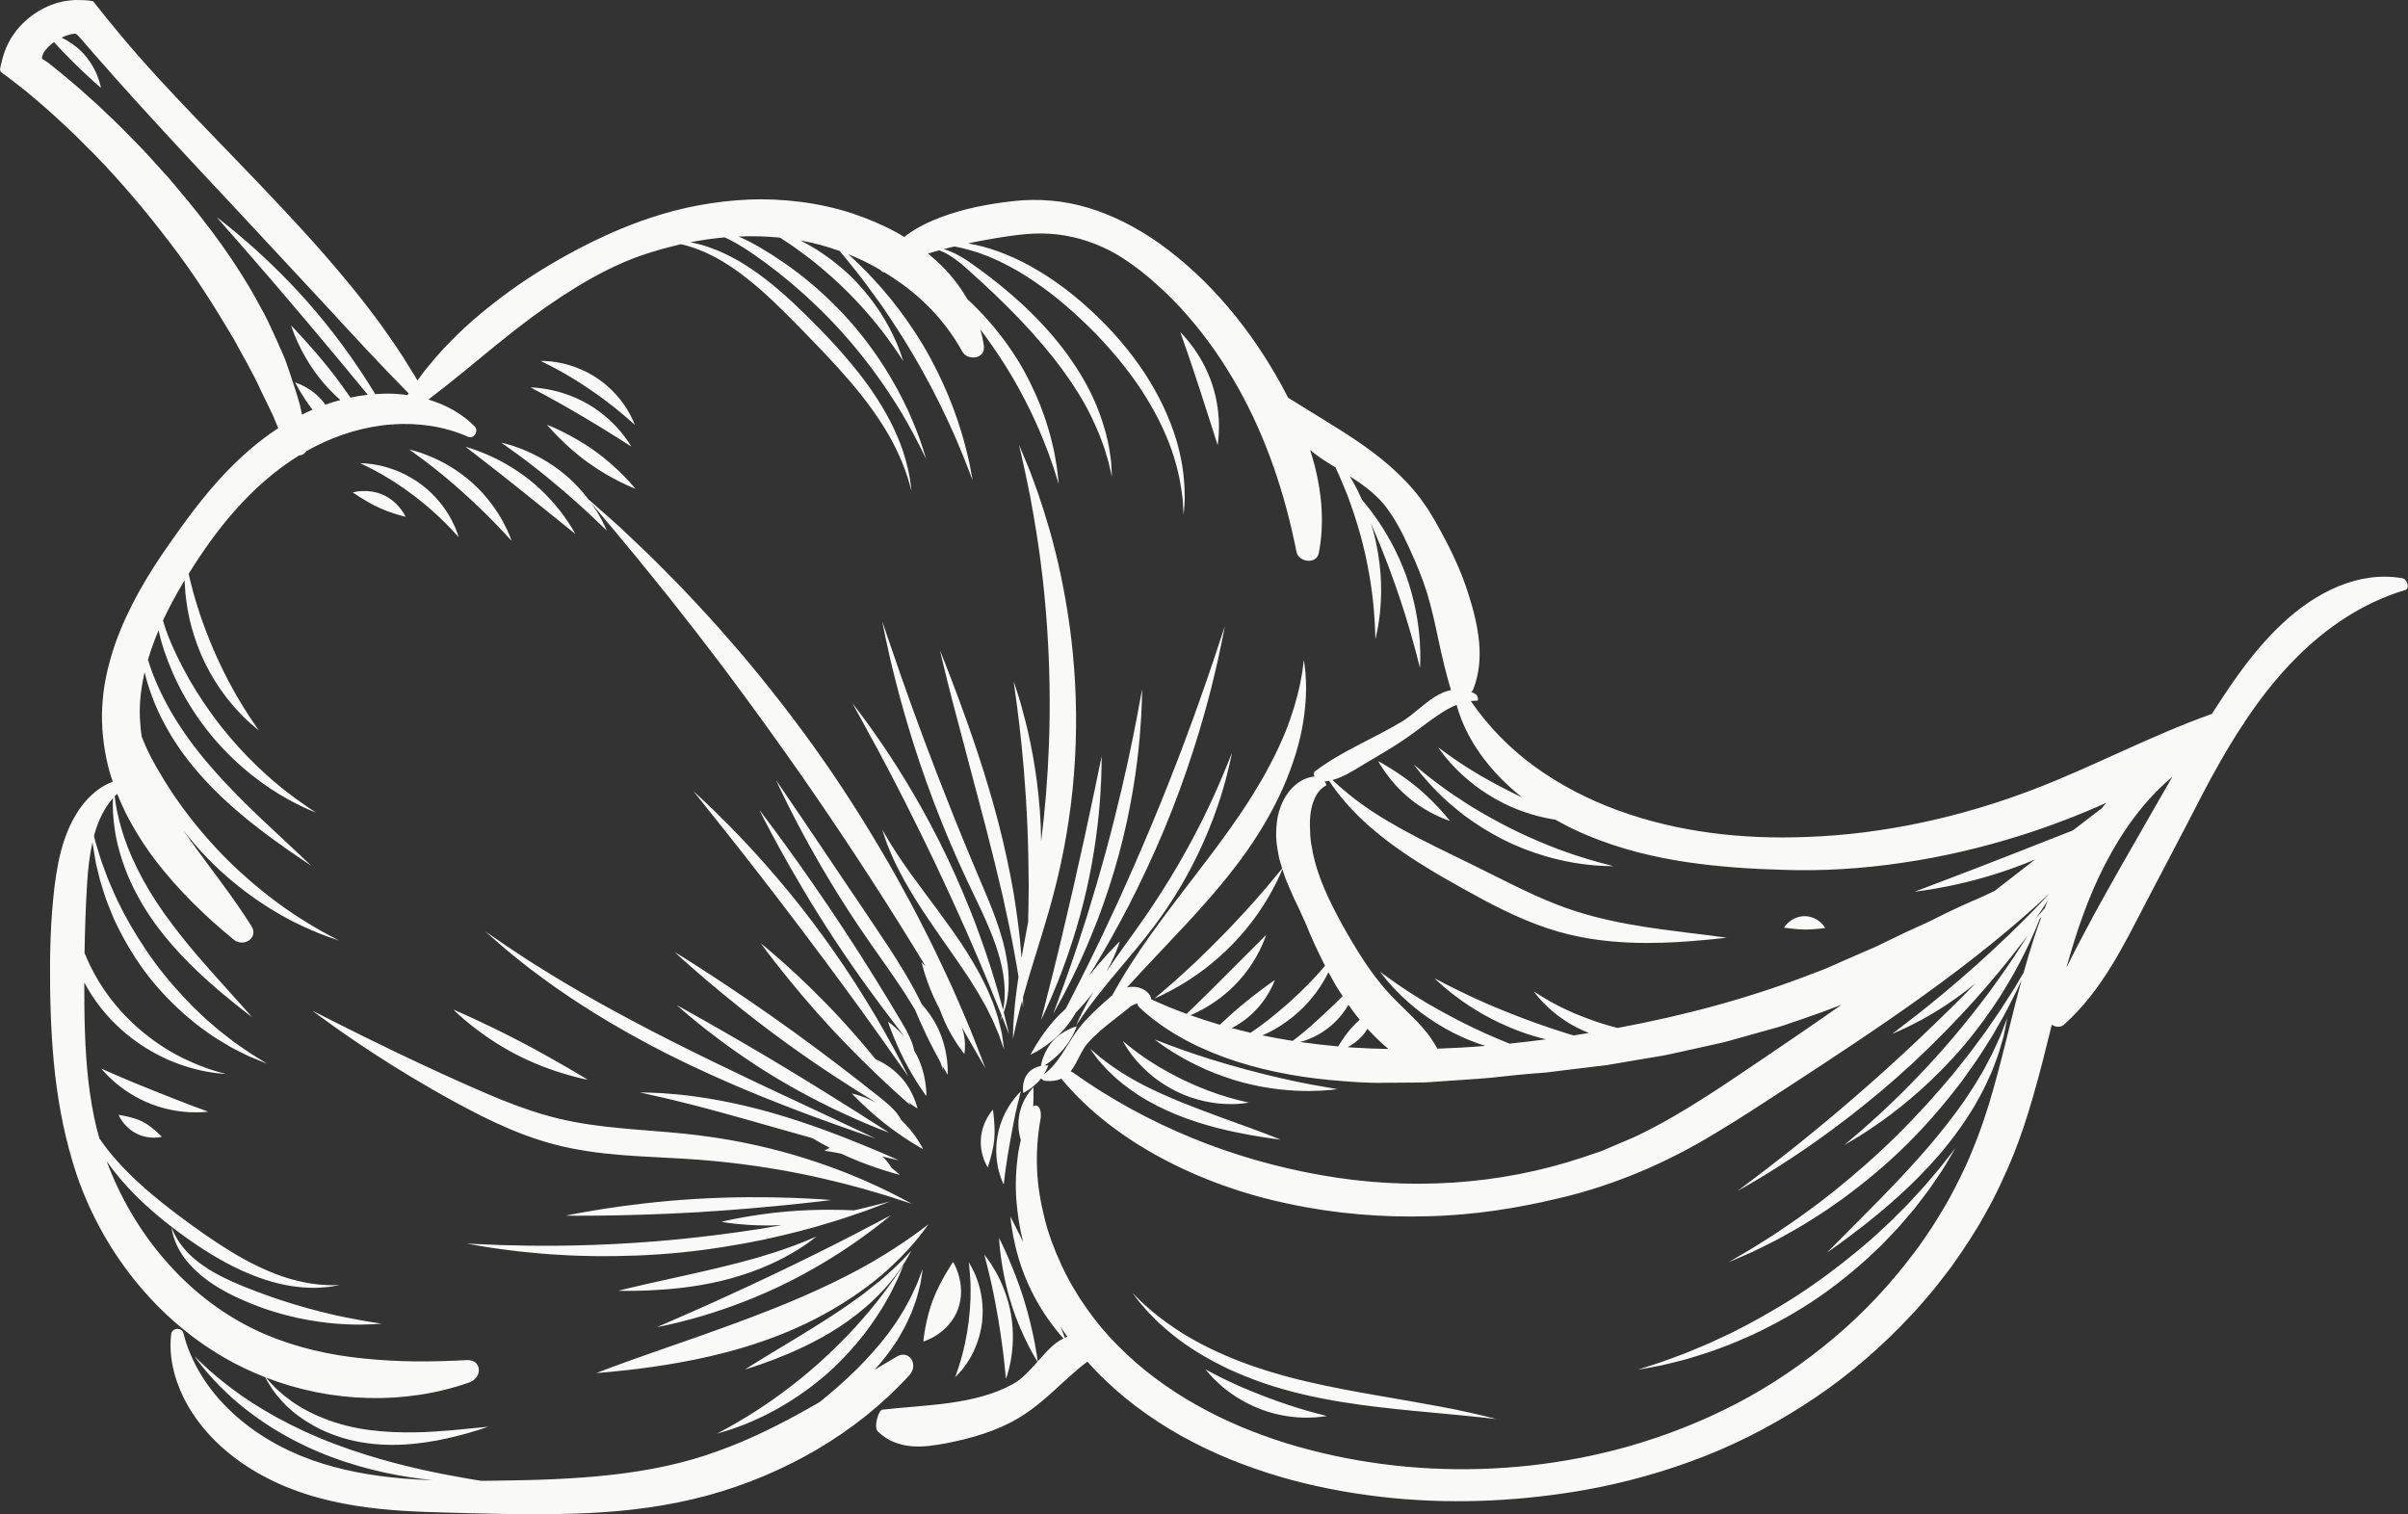<?xml version="1.0" encoding="UTF-8" standalone="no"?><svg xmlns="http://www.w3.org/2000/svg" xmlns:xlink="http://www.w3.org/1999/xlink" fill="#000000" height="302.1" preserveAspectRatio="xMidYMid meet" version="1" viewBox="0.0 0.0 480.3 302.1" width="480.3" zoomAndPan="magnify"><rect x="0.0" y="0.0" width="480.3" height="302.1" fill="#333333" stroke="none"/><defs><clipPath id="a"><path d="M 0 0 L 480.25 0 L 480.25 302.059 L 0 302.059 Z M 0 0"/></clipPath></defs><g><g clip-path="url(#a)" id="change1_1"><path d="M 200.195 236.312 C 200.195 236.312 200.336 235.195 200.551 233.445 C 200.773 231.719 201.156 229.469 201.598 227.016 C 202.043 224.562 202.477 222.285 202.898 220.566 C 203.336 218.824 203.617 217.699 203.617 217.699 C 203.617 217.699 203.414 217.91 203.059 218.281 C 202.699 218.652 202.219 219.23 201.691 219.992 C 200.633 221.5 199.453 223.844 198.965 226.609 C 198.469 229.375 198.777 231.91 199.227 233.625 C 199.453 234.488 199.691 235.16 199.891 235.613 C 200.086 236.062 200.195 236.312 200.195 236.312 Z M 197.02 232.855 C 197.02 232.855 197.277 232.125 197.562 231.074 C 197.848 230.02 198.191 228.676 198.32 227.207 C 198.449 225.742 198.348 224.34 198.262 223.23 C 198.172 222.133 198.055 221.348 198.055 221.348 C 198.055 221.348 197.555 221.867 196.98 222.855 C 196.41 223.832 195.805 225.316 195.66 227.02 C 195.512 228.723 195.859 230.242 196.242 231.266 C 196.629 232.293 197.02 232.855 197.02 232.855 Z M 28.418 223.742 C 27.336 223.195 26.191 222.91 25.262 222.695 C 24.34 222.484 23.645 222.383 23.645 222.383 C 23.645 222.383 23.871 222.965 24.441 223.746 C 25.004 224.527 25.961 225.496 27.254 226.141 C 28.543 226.789 29.855 226.961 30.785 226.945 C 31.719 226.93 32.285 226.762 32.285 226.762 C 32.285 226.762 31.809 226.266 31.109 225.652 C 30.398 225.035 29.504 224.289 28.418 223.742 Z M 40.605 221.836 C 41.188 221.785 41.508 221.758 41.508 221.758 C 41.508 221.758 41.191 221.637 40.629 221.422 C 40.062 221.223 39.258 220.914 38.277 220.555 C 36.312 219.824 33.711 218.789 30.855 217.645 C 28 216.5 25.363 215.438 23.414 214.574 C 21.441 213.707 20.184 213.156 20.184 213.156 C 20.184 213.156 20.414 213.414 20.82 213.875 C 21.23 214.336 21.859 214.969 22.688 215.695 C 24.328 217.152 26.852 218.926 29.941 220.152 C 33.031 221.383 36 221.801 38.109 221.875 C 39.168 221.91 40.02 221.891 40.605 221.836 Z M 242.863 88.781 C 242.863 88.781 243.117 87.426 243.133 85.219 C 243.145 83.02 242.859 79.949 241.805 76.73 C 240.746 73.516 239.137 70.832 237.797 69.035 C 236.457 67.227 235.426 66.254 235.426 66.254 C 235.426 66.254 235.887 67.57 236.613 69.652 C 237.344 71.727 238.289 74.562 239.297 77.641 C 240.293 80.738 241.184 83.504 241.828 85.508 C 242.469 87.531 242.863 88.781 242.863 88.781 Z M 125.062 81.617 C 123.938 79.789 122.008 77.418 119.242 75.531 C 116.477 73.652 113.523 72.699 111.371 72.316 C 110.289 72.121 109.402 72.035 108.785 72.016 C 108.168 71.988 107.828 71.996 107.828 71.996 C 107.828 71.996 108.133 72.145 108.672 72.418 C 109.219 72.676 109.988 73.074 110.922 73.574 C 112.789 74.566 115.25 76.031 117.809 77.781 C 120.363 79.531 122.559 81.246 124.117 82.559 C 124.891 83.215 125.523 83.754 125.945 84.141 C 126.379 84.52 126.617 84.727 126.617 84.727 C 126.617 84.727 126.504 84.418 126.262 83.867 C 126.023 83.312 125.633 82.535 125.062 81.617 Z M 108.941 78.945 C 110.848 79.969 113.402 81.414 116.137 83.031 C 118.879 84.648 121.305 86.141 123.062 87.258 C 124.824 88.379 125.914 89.07 125.914 89.07 C 125.914 89.07 125.266 87.875 123.875 86.199 C 122.492 84.527 120.309 82.391 117.422 80.691 C 114.535 78.992 111.57 78.098 109.398 77.691 C 107.215 77.277 105.816 77.281 105.816 77.281 C 105.816 77.281 107.027 77.926 108.941 78.945 Z M 118.781 90.059 C 116.363 88.312 113.953 86.988 112.137 86.086 C 110.324 85.184 109.102 84.723 109.102 84.723 C 109.102 84.723 109.914 85.715 111.344 87.156 C 112.77 88.602 114.828 90.492 117.281 92.266 C 119.734 94.039 122.109 95.355 123.863 96.219 C 125.617 97.078 126.75 97.504 126.75 97.504 C 126.75 97.504 125.961 96.508 124.57 95.086 C 123.176 93.66 121.199 91.809 118.781 90.059 Z M 101.078 88.57 C 100.375 88.391 99.98 88.293 99.98 88.293 C 99.98 88.293 101.285 89.23 103.359 90.719 C 105.414 92.219 108.145 94.344 111.02 96.762 C 113.895 99.172 116.391 101.43 118.172 103.109 C 119.945 104.809 121.039 105.852 121.039 105.852 C 121.039 105.852 120.875 105.492 120.586 104.848 C 120.285 104.199 119.809 103.289 119.148 102.199 C 118.801 101.625 118.387 101.004 117.922 100.352 C 118.539 101.086 119.465 102.184 120.68 103.629 C 121.859 105 123.281 106.695 124.902 108.68 C 126.531 110.656 128.406 112.883 130.398 115.398 C 131.406 116.648 132.461 117.953 133.559 119.312 C 134.637 120.691 135.758 122.117 136.914 123.598 C 139.262 126.527 141.641 129.754 144.211 133.07 C 149.242 139.797 154.648 147.227 160.129 155.082 C 169.992 169.258 178.359 182.426 184.559 192.648 C 184.105 192.199 183.816 191.953 183.816 191.953 C 183.816 191.953 184.73 195.984 186.891 200.266 C 187.059 200.598 187.23 200.918 187.402 201.234 C 187.789 202.297 188.309 203.621 189.004 204.996 C 189.77 206.516 190.598 207.812 191.242 208.746 C 191.883 209.68 192.348 210.242 192.348 210.242 C 192.348 210.242 192.508 209.449 192.473 208.23 C 192.441 207.32 192.289 206.16 191.871 204.965 C 192.641 206.281 193.316 207.473 193.895 208.492 C 195.613 211.473 196.559 213.113 196.559 213.113 C 196.559 213.113 195.863 211.312 194.605 208.051 C 193.973 206.418 193.176 204.43 192.18 202.148 C 191.188 199.867 190.098 197.242 188.742 194.41 C 187.418 191.566 185.953 188.445 184.25 185.156 C 182.602 181.844 180.707 178.363 178.684 174.711 C 174.578 167.445 169.773 159.582 164.23 151.629 C 158.676 143.684 152.938 136.395 147.48 129.957 C 144.707 126.773 142.086 123.738 139.496 121.004 C 138.215 119.633 136.984 118.297 135.773 117.039 C 134.547 115.793 133.367 114.598 132.246 113.461 C 130.008 111.172 127.891 109.184 126.047 107.43 C 124.211 105.668 122.586 104.191 121.234 103.004 C 119.246 101.254 117.918 100.082 117.355 99.586 C 116.133 97.98 114.57 96.25 112.66 94.652 C 109.641 92.129 106.414 90.48 103.996 89.547 C 102.789 89.074 101.785 88.758 101.078 88.57 Z M 92.836 89.117 C 92.836 89.117 94.133 90.113 96.188 91.703 C 98.246 93.281 101.016 95.473 104.016 97.867 C 107.012 100.277 109.691 102.43 111.629 103.988 C 113.57 105.562 114.766 106.527 114.766 106.527 C 114.766 106.527 114.039 105.098 112.531 103.008 C 111.027 100.918 108.699 98.184 105.602 95.719 C 102.5 93.254 99.273 91.562 96.855 90.547 C 94.438 89.523 92.836 89.117 92.836 89.117 Z M 82.734 89.957 C 82.031 89.773 81.641 89.668 81.641 89.668 C 81.641 89.668 81.965 89.906 82.551 90.332 C 83.141 90.746 83.977 91.367 84.988 92.133 C 87.02 93.66 89.699 95.848 92.484 98.355 C 95.273 100.859 97.656 103.227 99.344 104.996 C 101.023 106.789 102.055 107.895 102.055 107.895 C 102.055 107.895 101.914 107.523 101.66 106.863 C 101.398 106.199 100.973 105.262 100.367 104.141 C 99.16 101.898 97.133 98.938 94.195 96.305 C 91.254 93.672 88.047 91.945 85.645 90.973 C 84.441 90.48 83.441 90.148 82.734 89.957 Z M 75.672 92.848 C 74.504 92.598 73.547 92.477 72.879 92.441 C 72.211 92.398 71.844 92.395 71.844 92.395 C 71.844 92.395 72.172 92.555 72.766 92.844 C 73.359 93.117 74.199 93.551 75.207 94.098 C 76.227 94.629 77.383 95.344 78.641 96.125 C 79.887 96.938 81.215 97.859 82.562 98.875 C 85.246 100.91 87.48 102.961 89.031 104.535 C 89.805 105.324 90.43 105.977 90.84 106.445 C 91.262 106.906 91.496 107.16 91.496 107.16 C 91.496 107.16 91.395 106.816 91.176 106.203 C 90.969 105.582 90.598 104.715 90.051 103.676 C 88.965 101.613 87.016 98.898 84.102 96.695 C 82.645 95.602 81.113 94.758 79.668 94.121 C 78.207 93.512 76.844 93.086 75.672 92.848 Z M 71.871 99.223 C 72.797 99.805 74.047 100.551 75.465 101.211 C 76.883 101.871 78.227 102.328 79.23 102.633 C 80.234 102.941 80.898 103.082 80.898 103.082 C 80.898 103.082 80.594 102.379 79.895 101.477 C 79.195 100.578 78.07 99.48 76.551 98.773 C 75.031 98.07 73.449 97.91 72.289 97.953 C 71.129 97.996 70.375 98.215 70.375 98.215 C 70.375 98.215 70.953 98.641 71.871 99.223 Z M 359.996 185.422 C 361.059 185.434 362.035 185.344 362.793 185.27 C 363.543 185.195 364.059 185.113 364.059 185.113 C 364.059 185.113 363.77 184.562 363.09 183.969 C 362.422 183.379 361.309 182.77 359.992 182.754 C 358.68 182.742 357.539 183.332 356.844 183.918 C 356.141 184.508 355.828 185.059 355.828 185.059 C 355.828 185.059 356.371 185.137 357.148 185.219 C 357.93 185.297 358.934 185.41 359.996 185.422 Z M 287.266 281.934 C 294.203 282.562 298.43 283.066 298.43 283.066 C 298.43 283.066 294.242 281.895 287.301 280.594 C 283.836 279.934 279.688 279.23 275.094 278.434 C 270.504 277.637 265.469 276.727 260.254 275.496 C 255.043 274.262 250.16 272.738 245.848 270.988 C 241.543 269.219 237.793 267.262 234.824 265.297 C 231.852 263.34 229.59 261.488 228.121 260.098 C 227.352 259.434 226.836 258.836 226.445 258.469 C 226.062 258.09 225.859 257.895 225.859 257.895 C 225.859 257.895 226.035 258.121 226.363 258.551 C 226.707 258.973 227.152 259.648 227.848 260.41 C 229.156 262.008 231.258 264.156 234.145 266.453 C 237.023 268.762 240.773 271.074 245.145 273.141 C 247.344 274.148 249.691 275.094 252.16 275.945 C 254.641 276.781 257.234 277.52 259.906 278.152 C 265.258 279.402 270.383 280.148 275.016 280.695 C 279.648 281.242 283.801 281.605 287.266 281.934 Z M 252.344 278.602 C 250.715 277.973 249.168 277.344 247.746 276.742 C 246.344 276.117 245.051 275.543 243.98 275 C 242.906 274.469 242.02 274.016 241.414 273.68 C 240.797 273.359 240.449 273.18 240.449 273.18 C 240.449 273.18 240.699 273.473 241.152 274.004 C 241.602 274.539 242.305 275.27 243.234 276.102 C 244.148 276.953 245.34 277.848 246.719 278.746 C 248.113 279.617 249.723 280.453 251.484 281.125 C 255.02 282.465 258.414 282.82 260.809 282.797 C 262.008 282.781 262.969 282.707 263.629 282.609 C 264.281 282.516 264.645 282.465 264.645 282.465 C 264.645 282.465 264.277 282.367 263.617 282.191 C 262.965 282.039 262.023 281.781 260.891 281.465 C 258.613 280.828 255.602 279.84 252.344 278.602 Z M 348.434 264.301 C 347.398 264.828 346.395 265.348 345.418 265.848 C 344.438 266.344 343.461 266.758 342.527 267.199 C 340.676 268.102 338.895 268.797 337.285 269.473 C 335.684 270.18 334.184 270.652 332.891 271.152 C 331.598 271.652 330.461 272.012 329.535 272.305 C 327.684 272.91 326.664 273.246 326.664 273.246 C 326.664 273.246 327.738 273.051 329.688 272.695 C 330.664 272.523 331.859 272.289 333.227 271.93 C 334.594 271.574 336.18 271.238 337.871 270.676 C 339.582 270.152 341.461 269.574 343.422 268.801 C 345.414 268.098 347.477 267.184 349.652 266.211 C 353.961 264.184 358.594 261.656 363.145 258.496 C 367.688 255.32 371.719 251.863 375.16 248.5 C 376.836 246.762 378.453 245.148 379.82 243.492 C 380.52 242.68 381.203 241.902 381.828 241.133 C 382.438 240.344 383.02 239.59 383.578 238.863 C 384.711 237.441 385.613 236.055 386.43 234.863 C 386.836 234.266 387.211 233.707 387.555 233.191 C 387.875 232.66 388.168 232.176 388.43 231.738 C 389.465 229.988 390.039 229.02 390.039 229.02 C 390.039 229.02 389.336 229.914 388.066 231.531 C 387.754 231.934 387.402 232.383 387.02 232.875 C 386.617 233.348 386.18 233.863 385.711 234.414 C 384.77 235.52 383.727 236.793 382.473 238.105 C 381.855 238.773 381.215 239.473 380.547 240.199 C 379.848 240.898 379.121 241.621 378.371 242.375 C 376.906 243.91 375.188 245.387 373.465 247.012 C 369.891 250.133 365.836 253.371 361.395 256.457 C 356.957 259.547 352.52 262.113 348.434 264.301 Z M 386.977 230.152 C 389.691 226.949 392.02 223.652 393.902 220.504 C 394.777 218.887 395.672 217.391 396.32 215.883 C 396.656 215.145 396.984 214.426 397.301 213.734 C 397.57 213.027 397.828 212.348 398.074 211.695 C 398.594 210.41 398.922 209.195 399.23 208.141 C 399.379 207.613 399.52 207.121 399.648 206.668 C 399.742 206.207 399.832 205.785 399.91 205.406 C 400.211 203.895 400.375 203.055 400.375 203.055 C 400.375 203.055 400.062 203.859 399.504 205.309 C 399.367 205.668 399.215 206.07 399.051 206.512 C 398.855 206.938 398.645 207.402 398.418 207.902 C 397.969 208.898 397.48 210.035 396.816 211.238 C 396.504 211.844 396.172 212.48 395.828 213.141 C 395.449 213.781 395.059 214.445 394.652 215.137 C 394.258 215.832 393.828 216.535 393.352 217.238 C 392.883 217.949 392.406 218.68 391.914 219.426 C 389.871 222.367 387.465 225.461 384.809 228.582 C 379.469 234.801 374.219 239.988 370.473 243.77 C 366.715 247.551 364.414 249.863 364.414 249.863 C 364.414 249.863 367.18 248 371.449 244.684 C 375.695 241.352 381.504 236.539 386.977 230.152 Z M 318.078 171.773 C 317.301 171.535 316.406 171.32 315.445 170.984 C 314.477 170.672 313.418 170.348 312.301 169.93 C 311.176 169.555 309.996 169.074 308.758 168.594 C 306.289 167.586 303.617 166.41 300.871 165.023 C 298.133 163.625 295.578 162.172 293.281 160.766 C 291.012 159.32 288.969 157.965 287.316 156.715 C 286.465 156.117 285.742 155.52 285.082 155.012 C 284.418 154.512 283.863 154.055 283.414 153.672 C 282.5 152.926 281.992 152.508 281.992 152.508 C 281.992 152.508 282.398 153.031 283.129 153.977 C 283.488 154.453 283.953 155.02 284.523 155.645 C 285.086 156.281 285.719 157.016 286.48 157.754 C 287.953 159.305 289.875 160.965 292.094 162.688 C 294.352 164.359 296.949 166.023 299.816 167.477 C 305.566 170.371 311.203 171.746 315.258 172.309 C 317.289 172.586 318.934 172.719 320.066 172.738 C 321.199 172.766 321.824 172.781 321.824 172.781 C 321.824 172.781 321.207 172.617 320.094 172.32 C 319.535 172.184 318.855 172.016 318.078 171.773 Z M 282.719 157.105 C 280.789 155.504 278.852 154.219 277.379 153.289 C 275.91 152.363 274.895 151.832 274.895 151.832 C 274.895 151.832 275.414 152.812 276.445 154.238 C 277.469 155.664 279.039 157.523 281.062 159.199 C 283.09 160.879 285.152 162.035 286.684 162.75 C 288.219 163.465 289.219 163.762 289.219 163.762 C 289.219 163.762 288.539 162.879 287.391 161.617 C 286.238 160.359 284.648 158.711 282.719 157.105 Z M 248.395 213.309 C 245.906 212.629 243.539 211.938 241.375 211.273 C 239.227 210.578 237.27 209.945 235.637 209.348 C 234 208.762 232.66 208.27 231.742 207.902 C 230.812 207.551 230.293 207.355 230.293 207.355 C 230.293 207.355 230.742 207.684 231.551 208.273 C 231.953 208.57 232.457 208.918 233.055 209.301 C 233.652 209.688 234.328 210.133 235.102 210.57 C 236.629 211.492 238.523 212.449 240.664 213.41 C 242.82 214.336 245.242 215.219 247.828 215.918 C 253.02 217.309 257.832 217.66 261.258 217.629 C 262.973 217.609 264.352 217.531 265.297 217.43 C 266.238 217.328 266.758 217.273 266.758 217.273 C 266.758 217.273 264.66 216.898 261.277 216.293 C 257.918 215.66 253.367 214.648 248.395 213.309 Z M 225.32 209.832 C 225.641 210.273 225.996 210.781 226.449 211.293 C 227.309 212.363 228.48 213.504 229.863 214.668 C 231.277 215.793 232.941 216.891 234.809 217.797 C 238.551 219.602 242.277 220.184 244.898 220.238 C 246.215 220.262 247.27 220.203 247.992 220.102 C 248.711 220.008 249.105 219.953 249.105 219.953 C 249.105 219.953 248.703 219.859 247.98 219.684 C 247.266 219.535 246.238 219.262 245.008 218.906 C 242.535 218.195 239.289 217.008 235.875 215.352 C 234.168 214.516 232.574 213.645 231.125 212.797 C 229.699 211.922 228.402 211.094 227.355 210.312 C 226.809 209.945 226.355 209.566 225.934 209.246 C 225.504 208.934 225.148 208.645 224.863 208.398 C 224.273 207.922 223.941 207.652 223.941 207.652 C 223.941 207.652 224.16 208.02 224.551 208.672 C 224.742 209.004 224.996 209.398 225.32 209.832 Z M 235.645 219.879 C 232.965 218.781 230.453 217.656 228.203 216.523 C 227.113 215.902 226.02 215.387 225.078 214.777 C 224.594 214.488 224.121 214.207 223.672 213.938 C 223.234 213.641 222.816 213.355 222.418 213.086 C 221.594 212.566 220.91 212.016 220.289 211.547 C 219.977 211.309 219.684 211.09 219.418 210.891 C 219.164 210.672 218.93 210.469 218.723 210.289 C 217.867 209.57 217.395 209.172 217.395 209.172 C 217.395 209.172 217.762 209.676 218.43 210.586 C 218.598 210.812 218.785 211.066 218.992 211.34 C 219.219 211.598 219.465 211.879 219.73 212.18 C 220.262 212.781 220.863 213.473 221.613 214.152 C 223.039 215.59 224.957 217.047 227.168 218.52 C 229.406 219.945 231.996 221.27 234.781 222.402 C 240.375 224.652 245.613 225.727 249.359 226.414 C 253.117 227.082 255.434 227.336 255.434 227.336 C 255.434 227.336 253.223 226.422 249.609 225.102 C 246.004 223.766 241.008 222.043 235.645 219.879 Z M 164.426 229.547 C 164.426 229.547 164.645 229.578 165.035 229.641 C 165.426 229.688 165.98 229.781 166.645 229.906 C 167.016 229.977 167.426 230.059 167.852 230.156 C 168.246 230.344 168.648 230.531 169.059 230.715 C 171.77 231.926 174.359 232.816 176.293 233.438 C 178.227 234.059 179.504 234.375 179.504 234.375 C 179.504 234.375 178.895 233.801 177.809 232.945 C 177.621 232.609 177.367 232.215 176.992 231.75 C 176.723 231.414 176.379 231.055 175.984 230.699 C 178.082 231.203 179.297 231.461 179.297 231.461 C 179.297 231.461 176.477 230.18 171.898 228.305 C 167.32 226.438 160.965 223.98 153.812 221.941 C 146.66 219.902 140.074 218.793 135.312 218.332 C 132.93 218.102 131.008 217.984 129.68 217.961 C 128.355 217.93 127.625 217.914 127.625 217.914 C 127.625 217.914 128.352 218.078 129.668 218.379 C 130.98 218.652 132.875 219.102 135.203 219.664 C 139.863 220.785 146.215 222.543 153.266 224.559 C 156.34 225.438 159.289 226.273 162.051 227.039 C 162.125 227.082 162.195 227.125 162.277 227.176 C 163.184 227.711 164.277 228.332 165.504 228.98 C 165.309 229.066 165.133 229.148 164.988 229.227 C 164.621 229.422 164.426 229.547 164.426 229.547 Z M 188.91 211.57 C 188.719 209.844 188.215 207.484 187.078 205.105 C 186.141 203.148 184.934 201.523 183.844 200.305 C 182.883 198.312 181.758 196.203 180.441 194.02 C 178.352 190.496 175.852 186.805 173.281 182.973 C 168.113 175.309 163.5 168.465 160.176 163.535 C 156.832 158.617 154.785 155.605 154.785 155.605 C 154.785 155.605 156.301 159 159.105 164.34 C 161.906 169.676 166.02 176.949 171.199 184.656 C 173.789 188.512 176.395 192.07 178.641 195.383 C 180.09 197.488 181.363 199.488 182.488 201.367 C 183.09 202.797 183.836 204.508 184.699 206.316 C 185.746 208.516 186.777 210.438 187.57 211.875 C 187.715 212.293 187.824 212.652 187.922 212.918 C 188.07 213.352 188.148 213.582 188.148 213.582 C 188.148 213.582 188.105 213.34 188.031 212.883 C 188.016 212.809 188 212.715 187.984 212.625 C 188.613 213.738 189.02 214.402 189.02 214.402 C 189.02 214.402 189.105 213.297 188.91 211.57 Z M 179.816 215 C 177.953 212.902 175.637 211.711 174.605 211.25 C 172.578 208.754 170.191 205.953 167.555 203.105 C 163.418 198.633 159.465 194.895 156.547 192.281 C 153.625 189.672 151.754 188.172 151.754 188.172 C 151.754 188.172 153.184 190.172 155.648 193.273 C 158.113 196.371 161.59 200.582 165.699 205.027 C 169.812 209.477 173.785 213.328 176.734 216.09 C 179.68 218.848 181.609 220.492 181.609 220.492 C 181.609 220.492 181.453 220.262 181.176 219.871 C 182.25 220.688 183.008 221.117 183.008 221.117 C 183.008 221.117 182.285 217.789 179.816 215 Z M 184.121 229.234 C 184.121 229.234 183.668 228.258 182.711 226.871 C 182.008 225.859 181.023 224.629 179.762 223.43 C 179.723 223.352 179.691 223.281 179.648 223.203 C 179.258 222.488 178.648 221.699 177.844 220.918 C 177.047 220.137 176.059 219.363 175.016 218.527 C 170.801 215.176 164.961 210.645 158.438 205.926 C 145.391 196.492 134.559 189.898 134.559 189.898 C 134.559 189.898 143.992 198.773 157.039 208.207 C 163.562 212.926 169.754 216.887 174.316 219.672 C 174.461 219.758 174.602 219.844 174.742 219.93 C 173.965 219.539 173.223 219.203 172.574 218.953 C 170.973 218.344 169.887 218.121 169.887 218.121 C 169.887 218.121 170.617 218.906 171.832 220.066 C 173.051 221.223 174.742 222.762 176.691 224.285 C 178.641 225.809 180.488 227.039 181.859 227.898 C 183.23 228.758 184.121 229.234 184.121 229.234 Z M 94.395 203.16 C 91.949 202.027 90.418 201.387 90.418 201.387 C 90.418 201.387 91.625 202.609 93.77 204.34 C 95.914 206.066 99.012 208.289 102.746 210.242 C 106.48 212.191 110.121 213.496 112.812 214.289 C 115.508 215.086 117.25 215.398 117.25 215.398 C 117.25 215.398 115.75 214.465 113.328 213.059 C 110.906 211.652 107.578 209.758 103.887 207.828 C 100.199 205.898 96.84 204.289 94.395 203.16 Z M 166.305 187.203 C 170.82 194.078 175.285 200.121 178.621 204.441 C 179.281 205.273 179.859 206.055 180.355 206.793 C 179.93 206.297 179.504 205.84 179.117 205.465 C 177.961 204.355 177.094 203.781 177.094 203.781 C 177.094 203.781 177.41 204.73 177.988 206.18 C 178.566 207.625 179.391 209.57 180.438 211.602 C 181.484 213.637 182.562 215.387 183.383 216.641 C 184.203 217.898 184.773 218.648 184.773 218.648 C 184.773 218.648 184.816 217.637 184.594 216.082 C 184.371 214.527 183.863 212.426 182.781 210.328 C 182.645 210.066 182.492 209.828 182.344 209.578 C 182.055 207.973 181.066 205.883 179.68 203.621 C 176.871 198.891 172.934 192.441 168.418 185.566 C 159.391 171.812 151.461 161.562 151.461 161.562 C 151.461 161.562 157.273 173.449 166.305 187.203 Z M 140.324 159.691 C 139.031 158.488 138.32 157.828 138.32 157.828 C 138.32 157.828 140.785 160.918 144.781 165.926 C 148.77 170.934 154.188 177.898 160.098 185.727 C 166 193.555 171.289 200.777 175.066 206.098 C 178.84 211.43 181.191 214.758 181.191 214.758 C 181.191 214.758 180.723 213.836 179.879 212.184 C 179.035 210.527 177.766 208.16 176.133 205.289 C 174.512 202.406 172.469 199.059 170.125 195.41 C 167.754 191.777 165.055 187.871 162.07 183.918 C 156.102 176.016 150.141 169.469 145.688 164.938 C 143.457 162.672 141.621 160.891 140.324 159.691 Z M 170.504 223.152 C 174.652 224.988 177.324 225.949 177.324 225.949 C 177.324 225.949 174.93 224.379 171.078 221.945 C 167.227 219.512 161.93 216.191 156.098 212.684 C 150.27 209.176 145.004 206.137 141.191 203.973 C 137.383 201.805 135.02 200.523 135.02 200.523 C 135.02 200.523 137.047 202.383 140.539 205.141 C 144.035 207.895 149.012 211.531 154.871 215.059 C 160.734 218.582 166.355 221.316 170.504 223.152 Z M 133.281 210.332 C 144.246 215.832 154.648 219.91 162.234 222.723 C 169.824 225.527 174.621 227.09 174.621 227.09 C 174.621 227.09 170 224.91 162.617 221.438 C 155.227 217.984 145.07 213.277 134.207 207.809 C 128.773 205.074 123.711 202.359 119.16 199.824 C 116.895 198.539 114.746 197.324 112.777 196.129 C 110.781 194.973 108.973 193.82 107.312 192.789 C 105.641 191.777 104.191 190.77 102.891 189.93 C 101.582 189.098 100.492 188.336 99.598 187.715 C 97.805 186.48 96.816 185.805 96.816 185.805 C 96.816 185.805 97.73 186.613 99.387 188.074 C 100.219 188.809 101.242 189.695 102.477 190.676 C 103.711 191.652 105.09 192.812 106.695 193.98 C 108.289 195.172 110.039 196.477 111.984 197.785 C 113.902 199.137 116.02 200.484 118.25 201.902 C 122.742 204.688 127.809 207.574 133.281 210.332 Z M 159.535 248.023 C 158.832 248.297 158.039 248.617 157.141 248.918 C 155.375 249.578 153.227 250.23 150.867 250.941 C 148.488 251.609 145.875 252.285 143.129 252.945 C 137.633 254.246 132.66 255.293 129.082 256.109 C 125.496 256.914 123.312 257.48 123.312 257.48 C 123.312 257.48 125.625 257.57 129.359 257.414 C 133.086 257.25 138.262 256.844 143.891 255.508 C 146.699 254.828 149.34 253.965 151.688 253.035 C 154.027 252.074 156.086 251.086 157.738 250.113 C 158.578 249.656 159.305 249.176 159.945 248.766 C 160.59 248.359 161.121 247.98 161.551 247.656 C 162.402 247.016 162.879 246.656 162.879 246.656 C 162.879 246.656 162.328 246.887 161.336 247.297 C 160.848 247.516 160.246 247.762 159.535 248.023 Z M 138.828 239.16 C 131.492 239.598 124.98 240.434 120.316 241.16 C 115.648 241.895 112.824 242.496 112.824 242.496 C 112.824 242.496 115.777 242.551 120.543 242.48 C 125.312 242.406 131.887 242.242 139.176 241.812 C 146.461 241.379 153.102 240.762 157.938 240.273 C 162.773 239.781 165.793 239.379 165.793 239.379 C 165.793 239.379 162.73 239.113 157.824 238.941 C 152.918 238.766 146.164 238.723 138.828 239.16 Z M 100.227 249.215 C 101.738 249.402 103.465 249.66 105.379 249.82 C 107.297 250.008 109.398 250.207 111.664 250.316 C 113.93 250.473 116.355 250.531 118.918 250.578 C 124.035 250.617 129.688 250.449 135.605 249.871 C 141.523 249.277 147.137 248.355 152.207 247.312 C 157.266 246.215 161.789 245.047 165.539 243.879 C 167.422 243.332 169.102 242.746 170.578 242.246 C 172.059 241.758 173.32 241.297 174.348 240.898 C 176.398 240.109 177.535 239.672 177.535 239.672 C 177.535 239.672 176.34 239.973 174.184 240.512 C 173.133 240.789 171.844 241.105 170.352 241.438 C 168.227 241.332 163.137 241.168 157.371 241.637 C 149.77 242.25 143.883 243.73 143.883 243.73 C 143.883 243.73 149.152 244.723 155.934 244.395 C 154.52 244.645 153.066 244.895 151.562 245.145 C 146.473 245.93 140.891 246.668 135.047 247.242 C 123.355 248.375 112.855 248.59 105.289 248.484 C 101.508 248.422 98.457 248.336 96.352 248.219 C 94.25 248.125 93.09 248.074 93.09 248.074 C 93.09 248.074 94.254 248.277 96.363 248.641 C 97.418 248.82 98.715 249.031 100.227 249.215 Z M 137.832 261.773 C 133.617 263.613 131.035 264.738 131.035 264.738 C 131.035 264.738 131.742 264.594 133.02 264.328 C 134.297 264.055 136.133 263.613 138.387 262.988 C 142.895 261.734 149.062 259.668 155.574 256.562 C 162.086 253.449 167.656 249.914 171.535 247.145 C 173.48 245.762 175.02 244.586 176.059 243.742 C 177.098 242.898 177.676 242.43 177.676 242.43 C 177.676 242.43 175.02 243.82 170.785 246.039 C 166.547 248.242 160.691 251.172 154.262 254.23 C 147.832 257.293 142.035 259.918 137.832 261.773 Z M 200.074 201.453 C 199.961 201.027 199.84 200.578 199.703 200.102 C 199.344 198.801 198.941 197.312 198.438 195.691 C 197.477 192.434 196.176 188.613 194.629 184.43 C 193.043 180.266 191.16 175.754 188.98 171.152 C 184.605 161.949 179.84 154.184 176.176 148.777 C 174.34 146.074 172.809 143.938 171.711 142.492 C 170.613 141.051 170.012 140.254 170.012 140.254 C 170.012 140.254 171.957 143.816 175.109 149.59 C 178.227 155.379 182.367 163.438 186.684 172.527 C 188.836 177.078 190.832 181.457 192.621 185.469 C 194.375 189.496 195.957 193.145 197.219 196.246 C 198.273 198.809 199.152 200.973 199.812 202.641 C 199.793 202.703 199.773 202.777 199.758 202.84 C 199.605 203.398 199.527 203.695 199.527 203.695 C 199.527 203.695 199.645 203.406 199.867 202.863 C 199.875 202.852 199.879 202.836 199.887 202.824 C 199.996 203.105 200.102 203.375 200.195 203.625 C 200.898 205.379 201.285 206.352 201.285 206.352 C 201.285 206.352 201.035 205.32 200.586 203.465 C 200.477 203.016 200.352 202.512 200.211 201.969 C 200.355 201.531 200.508 201.016 200.676 200.41 C 201.203 198.238 201.48 194.918 200.754 190.996 C 200.078 187.066 198.484 182.621 196.48 177.926 C 194.488 173.242 192.344 168.137 190.195 162.762 C 185.887 152.02 182.324 142.316 179.863 135.281 C 178.648 131.762 177.672 128.922 176.996 126.965 C 176.332 125 175.969 123.922 175.969 123.922 C 175.969 123.922 176.195 125.059 176.609 127.121 C 177.047 129.184 177.699 132.164 178.637 135.824 C 180.488 143.148 183.48 153.211 187.832 164.027 C 189.992 169.438 192.32 174.516 194.527 179.066 C 196.723 183.598 198.535 187.734 199.477 191.41 C 200.465 195.074 200.539 198.227 200.258 200.379 C 200.195 200.773 200.133 201.125 200.074 201.453 Z M 198.754 205.27 C 198.934 205.695 199.102 206.09 199.258 206.453 C 199.383 206.824 199.5 207.168 199.605 207.477 C 200.039 208.711 200.281 209.402 200.281 209.402 C 200.281 209.402 200.184 208.668 200.004 207.355 C 199.957 207.023 199.906 206.656 199.848 206.258 C 199.754 205.863 199.652 205.434 199.547 204.977 C 199.332 204.055 199.09 203.004 198.688 201.887 C 198.496 201.324 198.297 200.734 198.09 200.121 C 197.844 199.523 197.586 198.902 197.316 198.262 C 197.059 197.613 196.762 196.961 196.426 196.305 C 196.098 195.648 195.77 194.961 195.406 194.273 C 193.93 191.543 192.113 188.684 190.105 185.812 C 186.047 180.105 182.23 175.273 179.766 171.578 C 179.117 170.676 178.617 169.812 178.129 169.078 C 177.637 168.348 177.266 167.695 176.953 167.156 C 176.324 166.094 175.977 165.508 175.977 165.508 C 175.977 165.508 176.195 166.172 176.594 167.367 C 176.793 167.973 177.051 168.707 177.414 169.531 C 177.773 170.359 178.148 171.328 178.668 172.34 C 179.656 174.402 180.977 176.789 182.57 179.352 C 184.164 181.918 186.035 184.656 188.023 187.488 C 190.008 190.324 191.895 193.016 193.531 195.523 C 194.289 196.801 195.105 197.984 195.727 199.16 C 196.055 199.742 196.375 200.305 196.684 200.844 C 196.957 201.402 197.223 201.938 197.473 202.445 C 198.02 203.461 198.395 204.426 198.754 205.27 Z M 222.992 179.91 C 220.836 184.562 218.859 188.762 217.109 192.254 C 216.262 194.016 215.441 195.582 214.742 196.973 C 214.051 198.367 213.43 199.562 212.918 200.531 C 212.789 200.785 212.668 201.02 212.551 201.242 C 211.777 201.945 210.961 202.738 210.156 203.648 C 208.73 205.266 207.609 206.93 206.801 208.211 C 205.996 209.488 205.535 210.391 205.535 210.391 C 205.535 210.391 206.422 210.004 207.711 209.184 C 209.004 208.367 210.688 207.082 212.195 205.371 C 213.215 204.211 213.996 203.027 214.602 201.969 C 215.727 200.816 216.934 199.453 218.074 197.91 C 217.027 199.66 216.23 201.156 215.684 202.281 C 215.32 203.008 215.066 203.582 214.895 203.973 C 214.727 204.363 214.637 204.57 214.637 204.57 C 214.637 204.57 214.762 204.383 215 204.023 C 215.238 203.664 215.586 203.137 216.055 202.473 C 216.984 201.137 218.387 199.25 220.203 197.004 C 222.016 194.75 224.258 192.145 226.691 189.191 C 229.129 186.246 231.723 182.883 234.074 179.148 C 238.816 171.695 241.785 164.336 243.473 158.961 C 244.332 156.273 244.859 154.062 245.227 152.543 C 245.555 151.012 245.734 150.172 245.734 150.172 C 245.734 150.172 245.406 150.984 244.816 152.457 C 244.211 153.922 243.352 156.039 242.184 158.605 C 239.863 163.746 236.332 170.668 231.703 177.906 C 229.41 181.539 227.02 184.879 224.805 187.953 C 223.312 190.027 221.938 191.973 220.715 193.781 C 221.309 192.711 221.793 191.715 222.176 190.859 C 223.008 188.977 223.375 187.762 223.375 187.762 C 223.375 187.762 222.41 188.68 221.008 190.207 C 219.926 191.391 218.574 192.93 217.168 194.711 C 217.551 194.094 217.945 193.453 218.348 192.773 C 220.422 189.398 222.707 185.285 225.125 180.684 C 227.496 176.055 229.934 170.906 232.223 165.43 C 236.793 154.461 239.832 144.277 241.684 136.891 C 242.602 133.195 243.27 130.199 243.676 128.125 C 244.082 126.051 244.309 124.91 244.309 124.91 C 244.309 124.91 243.934 126.035 243.258 128.07 C 242.605 130.109 241.609 133.047 240.359 136.668 C 237.855 143.914 234.176 153.836 229.648 164.68 C 227.375 170.102 225.113 175.242 222.992 179.91 Z M 225.98 147.082 C 224.789 153.012 222.949 161.137 220.52 170.055 C 219.297 174.512 218.047 178.754 216.855 182.609 C 215.633 186.457 214.504 189.934 213.473 192.836 C 212.98 194.297 212.488 195.602 212.074 196.762 C 211.668 197.922 211.297 198.914 210.988 199.727 C 210.387 201.359 210.055 202.266 210.055 202.266 C 210.055 202.266 210.527 201.41 211.379 199.871 C 211.809 199.105 212.316 198.156 212.875 197.043 C 213.441 195.93 214.09 194.672 214.746 193.25 C 216.109 190.43 217.559 187.004 219.047 183.176 C 220.492 179.328 221.918 175.055 223.152 170.523 C 225.617 161.457 226.793 153.133 227.316 147.137 C 227.574 144.141 227.711 141.719 227.75 140.051 C 227.793 138.383 227.816 137.465 227.816 137.465 C 227.816 137.465 227.645 138.383 227.328 140.051 C 227.039 141.715 226.57 144.121 225.98 147.082 Z M 214.086 177.043 C 212.434 184.266 210.863 190.848 209.645 195.641 C 208.426 200.441 207.664 203.445 207.664 203.445 C 207.664 203.445 207.996 202.734 208.594 201.457 C 209.191 200.18 210.004 198.312 210.938 195.984 C 212.809 191.332 215.062 184.789 216.727 177.449 C 218.395 170.113 219.152 163.426 219.473 158.617 C 219.629 156.211 219.699 154.27 219.715 152.93 C 219.727 151.594 219.734 150.855 219.734 150.855 C 219.734 150.855 219.125 153.797 218.137 158.555 C 217.152 163.305 215.734 169.824 214.086 177.043 Z M 199.047 262.766 C 199.625 266.152 200.031 269.207 200.277 271.441 C 200.508 273.684 200.648 275.066 200.648 275.066 C 200.648 275.066 200.773 274.727 200.965 274.098 C 201.164 273.473 201.398 272.551 201.609 271.398 C 202.031 269.094 202.273 265.801 201.66 262.227 C 201.047 258.652 199.707 255.586 198.516 253.52 C 197.922 252.48 197.383 251.672 196.977 251.133 C 196.57 250.602 196.344 250.301 196.344 250.301 C 196.344 250.301 196.703 251.734 197.273 254.008 C 197.828 256.277 198.473 259.379 199.047 262.766 Z M 191.199 274.02 C 191.633 273.574 192.199 272.887 192.828 271.969 C 194.078 270.148 195.457 267.273 195.879 263.824 C 196.078 262.109 196.023 260.445 195.824 258.957 C 195.594 257.473 195.254 256.16 194.848 255.102 C 194.453 254.039 194.055 253.219 193.734 252.672 C 193.422 252.117 193.234 251.828 193.234 251.828 C 193.234 251.828 193.27 252.172 193.336 252.789 C 193.414 253.398 193.484 254.289 193.539 255.363 C 193.613 256.441 193.602 257.719 193.578 259.109 C 193.52 260.504 193.406 262.016 193.219 263.582 C 192.832 266.719 192.184 269.484 191.59 271.48 C 191.289 272.473 191.031 273.285 190.824 273.832 C 190.633 274.391 190.527 274.699 190.527 274.699 C 190.527 274.699 190.773 274.469 191.199 274.02 Z M 177.691 255.984 C 177.141 256.742 176.531 257.617 175.797 258.531 C 174.395 260.414 172.578 262.523 170.547 264.805 C 168.465 267.051 166.105 269.418 163.516 271.75 C 158.328 276.41 153.203 279.992 149.359 282.359 C 147.438 283.535 145.855 284.457 144.742 285.043 C 143.637 285.652 143.027 285.984 143.027 285.984 C 143.027 285.984 143.707 285.781 144.941 285.41 C 145.559 285.227 146.312 284.984 147.172 284.652 C 148.027 284.32 149.023 283.977 150.074 283.488 C 151.141 283.02 152.309 282.496 153.516 281.848 C 154.746 281.234 156.012 280.488 157.34 279.684 C 159.965 278.035 162.758 276.031 165.438 273.617 C 168.109 271.191 170.418 268.621 172.352 266.152 C 174.246 263.652 175.809 261.293 176.949 259.215 C 177.551 258.195 178.016 257.223 178.438 256.383 C 178.863 255.547 179.195 254.809 179.449 254.195 C 179.953 252.973 180.238 252.297 180.238 252.297 C 180.238 252.297 179.82 252.906 179.074 254.008 C 178.711 254.562 178.254 255.23 177.691 255.984 Z M 181.789 249.484 C 181.789 249.484 181.379 249.914 180.645 250.688 C 180.285 251.082 179.832 251.547 179.281 252.066 C 178.742 252.59 178.145 253.195 177.43 253.809 C 176.062 255.098 174.309 256.48 172.375 257.988 C 170.406 259.457 168.195 260.992 165.844 262.531 C 161.125 265.594 156.754 268.16 153.621 270.07 C 150.48 271.965 148.582 273.184 148.582 273.184 C 148.582 273.184 150.809 272.547 154.297 271.223 C 157.777 269.887 162.562 267.848 167.426 264.688 C 169.848 263.098 172.027 261.363 173.895 259.652 C 175.73 257.902 177.289 256.223 178.441 254.684 C 179.047 253.941 179.523 253.215 179.949 252.582 C 180.383 251.961 180.723 251.402 180.98 250.93 C 181.5 250 181.789 249.484 181.789 249.484 Z M 53.02 258.316 C 49.941 257.184 47.008 256.059 44.492 254.785 C 41.961 253.527 39.832 252.098 38.238 250.645 C 36.637 249.191 35.617 247.695 35.02 246.59 C 34.711 246.039 34.52 245.586 34.395 245.273 C 34.262 244.961 34.191 244.797 34.191 244.797 C 34.191 244.797 34.223 244.973 34.285 245.309 C 34.34 245.648 34.438 246.145 34.641 246.77 C 35.027 248.008 35.809 249.793 37.309 251.602 C 38.785 253.414 40.91 255.25 43.5 256.812 C 46.094 258.395 49.086 259.719 52.281 260.883 C 58.711 263.18 64.797 263.992 69.133 264.172 C 71.309 264.281 73.059 264.211 74.262 264.168 C 75.461 264.09 76.121 264.043 76.121 264.043 C 76.121 264.043 75.453 263.941 74.246 263.75 C 73.043 263.543 71.305 263.277 69.184 262.84 C 64.938 261.992 59.188 260.535 53.02 258.316 Z M 191.066 261.207 C 191.965 258.809 191.762 256.32 191.273 254.574 C 190.797 252.809 190.102 251.738 190.102 251.738 C 190.102 251.738 189.469 252.648 188.66 254.043 C 187.855 255.445 186.84 257.297 186.051 259.387 C 185.262 261.477 184.824 263.48 184.539 265.02 C 184.258 266.551 184.168 267.602 184.168 267.602 C 184.168 267.602 185.383 267.273 186.887 266.285 C 188.383 265.312 190.164 263.605 191.066 261.207 Z M 185.176 244.242 C 185.176 244.242 184.344 244.859 182.836 245.977 C 181.332 247.082 179.121 248.605 176.336 250.32 C 170.777 253.797 162.781 257.719 153.578 261.328 C 144.375 264.953 135.664 267.863 129.297 270.113 C 126.117 271.227 123.527 272.164 121.734 272.832 C 119.945 273.5 118.957 273.898 118.957 273.898 C 118.957 273.898 120.023 273.809 121.934 273.641 C 123.848 273.461 126.605 273.168 129.992 272.691 C 136.738 271.715 146.102 270.035 155.785 266.188 C 165.48 262.367 173.281 256.938 178.109 252.312 C 180.547 250.016 182.312 247.98 183.461 246.531 C 184.602 245.074 185.176 244.242 185.176 244.242 Z M 96.141 222.66 C 99.648 224.402 103.445 226.09 107.578 227.41 C 111.715 228.762 116.176 229.598 120.641 230.086 C 125.117 230.582 129.426 230.766 133.516 230.98 C 137.605 231.184 141.465 231.473 145.152 231.883 C 152.52 232.703 159.078 233.91 164.52 235.184 C 169.969 236.43 174.297 237.727 177.277 238.648 C 178.77 239.113 179.922 239.488 180.695 239.754 C 181.477 240.012 181.887 240.148 181.887 240.148 C 181.887 240.148 181.5 239.938 180.766 239.535 C 180.031 239.133 178.938 238.555 177.512 237.848 C 174.652 236.434 170.441 234.48 165.016 232.555 C 159.602 230.609 152.961 228.699 145.383 227.371 C 141.602 226.703 137.555 226.207 133.422 225.859 C 129.285 225.496 125.047 225.227 120.797 224.738 C 116.535 224.25 112.508 223.531 108.68 222.41 C 104.844 221.305 101.184 219.887 97.707 218.426 C 90.758 215.457 84.488 212.512 79.25 210.02 C 74.008 207.508 69.781 205.387 66.852 203.91 C 63.922 202.43 62.297 201.605 62.297 201.605 C 62.297 201.605 63.766 202.727 66.465 204.652 C 69.168 206.578 73.121 209.309 78.125 212.445 C 83.148 215.574 89.152 219.141 96.141 222.66 Z M 203.949 189.984 C 203.883 190.359 203.82 190.723 203.758 191.09 C 203.73 190.707 203.699 190.32 203.66 189.926 C 203.418 186.527 202.879 182.52 202.172 178.109 C 201.406 173.715 200.395 168.93 199.117 164.004 C 196.543 154.152 193.504 145.602 191.254 139.488 C 188.98 133.383 187.477 129.695 187.477 129.695 C 187.477 129.695 188.371 133.656 190.023 140.027 C 191.703 146.379 194.023 155.156 196.602 164.922 C 197.859 169.801 199.008 174.473 200 178.746 C 200.945 183.031 201.777 186.914 202.352 190.211 C 202.68 191.855 202.895 193.352 203.117 194.672 C 203.129 194.73 203.137 194.785 203.148 194.848 C 202.684 197.953 202.387 200.586 202.242 202.598 C 202.129 204.098 202.078 205.258 202.062 206.047 C 202.047 206.836 202.035 207.246 202.035 207.246 C 202.035 207.246 202.125 206.836 202.293 206.051 C 202.453 205.27 202.715 204.117 203.078 202.648 C 203.293 201.75 203.562 200.723 203.867 199.602 C 203.996 200.484 204.07 200.969 204.07 200.969 C 204.07 200.969 204.066 200.234 204.059 198.902 C 204.73 196.488 205.582 193.621 206.602 190.363 C 208.199 185.223 210.16 179.039 211.668 171.926 C 213.184 164.828 214.266 156.863 214.555 148.43 C 214.852 140 214.328 131.926 213.32 124.664 C 212.305 117.398 210.855 110.934 209.32 105.605 C 208.543 102.941 207.789 100.551 207.07 98.469 C 206.316 96.398 205.703 94.609 205.109 93.176 C 203.914 90.316 203.254 88.734 203.254 88.734 C 203.254 88.734 203.637 90.426 204.324 93.465 C 204.676 94.98 205.016 96.855 205.469 99.008 C 205.871 101.168 206.316 103.629 206.746 106.348 C 208.488 117.219 209.852 132.289 209.215 148.66 C 208.965 155.426 208.414 161.871 207.668 167.836 C 207.656 166.809 207.629 165.773 207.586 164.723 C 207.23 156.469 205.871 149.195 204.586 144.066 C 203.938 141.504 203.352 139.457 202.891 138.066 C 202.434 136.672 202.184 135.902 202.184 135.902 C 202.184 135.902 202.293 136.719 202.492 138.195 C 202.715 139.664 202.98 141.801 203.301 144.43 C 203.934 149.695 204.594 156.961 204.934 165.047 C 205.094 169.09 205.164 172.953 205.184 176.492 C 205.164 179.188 205.141 181.691 205.074 183.926 C 204.676 186.055 204.289 188.078 203.949 189.984 Z M 430.801 159.297 C 431.613 157.855 432.445 156.41 433.285 154.965 C 427.621 159.719 423.27 165.852 419.887 172.402 C 416.516 178.922 414.137 185.895 412.172 193.043 C 415.48 186.328 419.105 179.762 422.816 173.242 C 425.48 168.594 428.141 163.941 430.801 159.297 Z M 407.812 181.215 C 408.023 180.676 408.246 180.137 408.469 179.598 C 407.953 180.434 407.312 181.414 406.535 182.531 C 406.371 182.77 406.188 183.023 406.016 183.27 C 406.508 182.715 406.957 182.203 407.363 181.734 C 407.512 181.488 407.59 181.355 407.59 181.355 C 407.59 181.355 407.559 181.434 407.508 181.57 C 407.609 181.449 407.719 181.328 407.812 181.215 Z M 357.793 207.008 C 360.988 204.828 364.156 202.641 367.309 200.434 C 364.605 201.48 361.883 202.473 359.137 203.395 L 356 204.473 C 354.957 204.848 353.875 205.094 352.816 205.406 L 346.426 207.195 C 345.355 207.48 344.301 207.824 343.219 208.055 L 339.98 208.77 L 333.504 210.203 C 332.43 210.465 331.34 210.645 330.246 210.82 L 326.977 211.363 L 320.445 212.477 L 313.871 213.262 L 310.59 213.668 C 309.492 213.801 308.402 213.973 307.301 214.027 C 304.152 214.258 300.879 214.59 297.504 214.977 C 294.125 215.293 290.641 215.453 287.082 215.73 C 286.191 215.793 285.301 215.855 284.402 215.918 C 283.508 215.93 282.605 215.941 281.703 215.953 C 279.895 215.965 278.078 215.98 276.254 215.992 C 272.59 216.082 268.934 215.77 265.281 215.441 C 250.723 214.082 236.527 209.617 227.277 200.969 C 227.016 200.734 226.891 200.457 226.867 200.18 C 226.715 200.211 226.555 200.258 226.391 200.312 C 225.914 200.496 225.492 200.742 225.125 201.074 C 224.188 201.855 223.223 202.582 222.27 203.332 C 220.359 204.812 218.477 206.352 216.887 208.168 C 215.75 209.477 215.031 211.559 213.949 213.156 C 213.824 213.348 213.688 213.527 213.551 213.699 C 213.715 213.77 213.879 213.855 214.051 213.973 C 228.973 224.582 245.996 231.332 263.453 234.406 C 280.918 237.52 299.02 236.461 315.742 230.863 L 319.5 229.594 L 323.141 228.031 C 324.348 227.496 325.582 227.039 326.766 226.453 C 327.953 225.883 329.129 225.277 330.301 224.652 C 334.984 222.156 339.543 219.285 344.09 216.273 C 348.629 213.258 353.23 210.105 357.793 207.008 Z M 251.82 206.539 C 253.82 206.957 255.828 207.316 257.844 207.633 C 258.234 207.34 258.727 206.953 259.293 206.5 C 260.68 205.406 262.398 203.871 264.211 202.184 C 265.543 200.941 266.77 199.758 267.797 198.715 L 267.113 197.645 L 266.453 196.605 L 265.855 195.531 L 264.969 193.949 C 263.84 196.266 261.879 199.301 258.902 201.965 C 257.383 203.324 255.766 204.445 254.227 205.336 C 253.391 205.793 252.586 206.195 251.82 206.539 Z M 268.801 208.883 C 269.188 208.91 269.574 208.945 269.965 208.973 C 272.293 209.125 274.621 209.203 276.949 209.254 C 275.461 208.016 274.059 206.664 272.754 205.223 C 272.453 205.711 272.113 206.203 271.68 206.68 C 270.77 207.688 269.723 208.402 268.801 208.883 Z M 266.078 204.082 C 265.055 205.039 263.941 205.816 262.879 206.418 C 261.797 206.992 260.781 207.434 259.891 207.695 C 259.691 207.754 259.504 207.809 259.32 207.859 C 261.844 208.223 264.371 208.512 266.902 208.734 C 267.016 208.555 267.133 208.367 267.266 208.16 C 267.883 207.219 268.672 206.027 269.68 204.918 C 270.184 204.363 270.707 203.867 271.215 203.426 C 270.762 202.863 270.312 202.297 269.887 201.715 C 269.578 201.289 269.27 200.863 268.961 200.441 C 268.27 201.641 267.324 202.918 266.078 204.082 Z M 261.879 170.25 C 262.93 175.188 265.164 179.742 267.52 184.09 C 270.398 189.281 273.434 194.285 277.352 198.488 C 279.172 200.387 281.082 202.152 282.875 203.996 C 283.32 204.461 283.73 204.969 284.148 205.465 C 284.578 205.949 284.984 206.465 285.367 207.016 C 285.82 207.719 286.281 208.426 286.711 209.191 C 289.898 209.078 293.086 208.898 296.277 208.637 C 294.234 207.988 292.051 207.141 289.84 206.012 C 287.508 204.816 285.391 203.449 283.551 202.09 C 281.734 200.688 280.164 199.336 278.953 198.082 C 278.328 197.48 277.805 196.891 277.344 196.375 C 276.871 195.867 276.488 195.41 276.191 195.023 C 275.586 194.262 275.25 193.836 275.25 193.836 C 275.25 193.836 275.688 194.152 276.473 194.719 C 276.855 195.008 277.328 195.352 277.891 195.734 C 278.449 196.121 279.062 196.578 279.777 197.031 C 281.168 197.992 282.867 199.039 284.738 200.172 C 286.633 201.273 288.719 202.434 290.934 203.578 C 294.676 205.492 298.211 207.047 301.094 208.184 C 303.508 207.938 305.922 207.645 308.34 207.324 C 306.586 206.895 304.742 206.344 302.859 205.637 C 300.316 204.672 297.965 203.535 295.887 202.379 C 293.828 201.184 292.023 200.02 290.59 198.914 C 289.855 198.391 289.227 197.863 288.672 197.41 C 288.109 196.961 287.645 196.555 287.27 196.207 C 286.527 195.523 286.109 195.141 286.109 195.141 C 286.109 195.141 286.609 195.398 287.504 195.859 C 288.383 196.336 289.672 196.984 291.254 197.758 C 292.828 198.547 294.727 199.398 296.816 200.324 C 298.922 201.223 301.23 202.164 303.672 203.094 C 307.398 204.5 310.902 205.66 313.836 206.547 C 314.863 206.387 315.891 206.227 316.914 206.059 C 315.539 205.508 314.258 204.871 313.105 204.199 C 311.496 203.195 310.109 202.188 309.062 201.199 C 308.52 200.738 308.074 200.258 307.68 199.848 C 307.277 199.445 306.957 199.074 306.711 198.758 C 306.211 198.133 305.93 197.785 305.93 197.785 C 305.93 197.785 306.309 198.023 306.984 198.441 C 307.312 198.66 307.719 198.914 308.203 199.188 C 308.684 199.465 309.211 199.797 309.828 200.105 C 311.02 200.777 312.484 201.461 314.09 202.172 C 315.715 202.848 317.504 203.52 319.402 204.133 C 320.508 204.484 321.59 204.785 322.637 205.055 C 335.953 202.578 349.066 199.09 361.594 194.195 C 362.5 193.848 363.426 193.543 364.312 193.152 L 366.984 191.969 L 372.328 189.633 C 374.133 188.906 375.863 188.02 377.605 187.172 C 379.352 186.324 381.105 185.5 382.871 184.703 C 384.66 183.949 386.359 183.027 388.098 182.188 C 389.836 181.344 391.59 180.531 393.363 179.758 C 394.895 179.141 396.355 178.41 397.844 177.723 C 400.551 175.621 403.246 173.523 405.941 171.438 C 405.23 171.738 404.504 172.035 403.766 172.324 C 398.016 174.578 392.516 176 388.484 176.801 C 386.469 177.207 384.816 177.48 383.672 177.637 C 382.527 177.789 381.891 177.879 381.891 177.879 C 381.891 177.879 384.27 176.973 388.066 175.531 C 391.859 174.105 397.016 172.098 402.648 169.898 C 406.641 168.328 410.344 166.871 413.484 165.637 C 415.234 164.289 416.977 162.938 418.734 161.598 C 418.859 161.508 418.977 161.438 419.098 161.359 C 419.43 160.949 419.77 160.551 420.117 160.152 C 414.691 162.578 409.125 164.723 403.43 166.535 C 395.691 169.004 387.742 170.879 379.68 172.074 C 371.629 173.277 363.441 173.82 355.262 173.5 C 349.406 173.34 343.039 172.945 336.449 171.977 C 329.875 171 323.074 169.344 316.668 166.66 C 314.465 165.746 312.316 164.691 310.254 163.516 C 307.367 163.074 303.648 162.113 299.871 160.223 C 297.754 159.156 295.836 157.922 294.18 156.676 C 292.551 155.395 291.145 154.152 290.074 152.996 C 289.52 152.441 289.059 151.895 288.652 151.422 C 288.242 150.949 287.906 150.527 287.648 150.172 C 287.125 149.465 286.832 149.07 286.832 149.07 C 286.832 149.07 287.227 149.359 287.938 149.871 C 288.281 150.133 288.711 150.445 289.219 150.789 C 289.723 151.141 290.273 151.555 290.918 151.961 C 292.168 152.824 293.699 153.762 295.383 154.77 C 297.09 155.75 298.965 156.777 300.961 157.785 C 301.867 158.242 302.762 158.672 303.637 159.082 C 302.223 157.965 300.875 156.785 299.625 155.539 C 295.234 151.141 291.988 145.992 290.531 140.602 C 289.312 141.098 288.156 141.77 287.062 142.5 C 284.789 144.012 282.641 145.773 280.316 147.363 C 277.531 149.277 274.586 150.922 271.707 152.66 C 269.812 153.805 267.934 155.008 265.781 155.594 C 265.961 155.766 266.152 155.941 266.359 156.129 C 268.066 157.723 270.648 159.855 274.043 162.078 C 277.445 164.301 281.66 166.598 286.461 168.961 C 288.871 170.145 291.402 171.383 294.02 172.664 C 296.621 173.961 299.312 175.297 302.066 176.664 C 304.797 177.992 307.457 179.227 310.062 180.254 C 312.664 181.297 315.223 182.105 317.727 182.777 C 322.734 184.094 327.441 184.836 331.426 185.383 C 335.41 185.934 338.676 186.293 340.922 186.586 C 343.176 186.891 344.418 187.055 344.418 187.055 C 344.418 187.055 343.199 187.184 340.984 187.422 C 338.766 187.629 335.543 187.934 331.496 188.055 C 327.457 188.172 322.566 188.113 317.105 187.242 C 314.387 186.801 311.512 186.133 308.633 185.164 C 305.754 184.207 302.879 182.98 300.02 181.602 C 297.164 180.219 294.465 178.746 291.891 177.312 C 289.309 175.879 286.816 174.449 284.465 173.004 C 282.113 171.559 279.906 170.094 277.895 168.633 C 275.887 167.16 274.078 165.676 272.488 164.258 C 269.328 161.371 267.113 158.664 265.746 156.699 C 265.504 156.355 265.293 156.043 265.098 155.746 C 264.809 155.805 264.52 155.859 264.223 155.895 C 264.496 156.281 264.641 156.652 264.465 156.719 C 263.547 157.184 262.766 158.094 262.262 159.18 C 261.75 160.27 261.469 161.5 261.348 162.742 C 261.219 163.988 261.289 165.266 261.34 166.52 C 261.395 167.773 261.664 169.02 261.879 170.25 Z M 212.406 266.852 C 212.57 266.781 212.734 266.715 212.902 266.652 C 212.441 266.016 212.004 265.367 211.578 264.715 C 211.941 265.625 212.219 266.352 212.406 266.852 Z M 78.523 78.547 C 79.449 78.586 80.367 78.684 81.277 78.809 C 81.352 78.691 81.43 78.582 81.504 78.469 C 75.754 72.664 70.406 66.82 65.062 61.027 C 59.453 54.992 53.883 49.008 48.312 43.02 C 42.723 37.043 37.117 31.074 31.543 24.988 C 28.75 21.949 25.965 18.887 23.191 15.777 C 21.812 14.215 20.43 12.652 19.043 11.082 L 16.977 8.703 L 15.98 7.551 L 15.535 7.098 L 15.211 6.77 C 14.953 6.672 14.613 6.758 14.336 6.789 C 14.195 6.816 14.055 6.855 13.922 6.887 C 13.852 6.902 13.793 6.938 13.73 6.957 L 13.344 7.062 C 12.984 7.18 12.629 7.336 12.281 7.504 C 13.531 8.105 14.965 9 16.246 10.273 C 17.871 11.898 18.883 13.754 19.434 15.16 C 19.992 16.574 20.133 17.535 20.133 17.535 C 20.133 17.535 19.441 16.957 18.395 15.996 C 17.344 15.035 15.922 13.723 14.402 12.203 C 12.996 10.797 11.746 9.461 10.766 8.41 C 10.617 8.52 10.469 8.621 10.332 8.734 C 9.887 9.109 9.469 9.512 9.102 9.941 C 8.887 10.219 8.844 10.258 8.785 10.363 C 8.734 10.465 8.672 10.555 8.633 10.656 C 8.539 10.852 8.469 11.051 8.426 11.246 C 8.406 11.348 8.383 11.441 8.379 11.539 L 8.367 11.684 C 8.352 11.734 8.445 11.746 8.477 11.777 C 8.676 11.898 8.797 11.961 9.055 12.141 L 9.391 12.363 L 9.555 12.477 L 9.992 12.824 C 11.316 13.883 12.645 14.934 13.918 16.035 C 15.219 17.117 16.492 18.223 17.734 19.363 C 18.992 20.488 20.246 21.617 21.445 22.797 C 23.914 25.098 26.246 27.527 28.598 29.949 C 29.754 31.176 30.867 32.441 32.004 33.688 L 33.707 35.562 L 35.332 37.5 C 41.496 44.77 47.305 52.523 51.828 61.016 C 53.051 63.078 54.008 65.289 55.016 67.465 L 56.469 70.742 C 56.969 71.82 57.301 72.984 57.707 74.105 C 58.473 76.371 59.223 78.629 59.852 80.906 C 59.988 81.508 60.105 82.109 60.234 82.711 C 60.926 82.363 61.621 82.035 62.332 81.73 C 61.297 80.391 60.457 79.07 59.852 78.062 C 59.227 77.012 58.871 76.297 58.871 76.297 C 58.871 76.297 59.691 76.531 60.82 77.141 C 61.945 77.75 63.383 78.758 64.531 80.223 C 64.664 80.391 64.766 80.562 64.883 80.734 C 65.875 80.379 66.879 80.07 67.891 79.797 C 66.582 78.641 65.137 77.191 63.762 75.453 C 61.719 72.879 60.262 70.219 59.359 68.227 C 58.457 66.23 58.059 64.914 58.059 64.914 C 58.059 64.914 59.039 65.906 60.48 67.504 C 61.922 69.105 63.852 71.27 65.801 73.734 C 67.414 75.773 68.793 77.711 69.902 79.312 C 71.051 79.07 72.199 78.875 73.352 78.742 C 70.289 75.008 66.043 69.883 61.234 64.188 C 56.395 58.453 51.902 53.223 48.582 49.441 C 45.262 45.656 43.18 43.285 43.18 43.285 C 43.18 43.285 45.699 45.141 49.477 48.445 C 53.254 51.738 58.258 56.531 63.148 62.32 C 68.043 68.109 71.871 73.77 74.441 77.961 C 74.578 78.184 74.711 78.402 74.84 78.617 C 76.07 78.531 77.301 78.492 78.523 78.547 Z M 479.766 117.688 C 471.266 120.234 463.945 125.219 457.93 131.289 C 454.094 135.152 450.762 139.43 447.754 143.938 C 447.629 144.25 447.438 144.547 447.184 144.816 C 445.66 147.145 444.215 149.523 442.84 151.945 C 440.277 156.387 437.965 161.074 435.469 165.84 C 432.984 170.582 430.496 175.328 428.016 180.059 C 423.504 188.758 419.191 197.672 411.695 204.383 C 410.969 205.031 410.016 204.902 409.254 204.41 C 408.07 209.207 406.883 214.031 405.488 218.844 C 404.332 222.82 403.047 226.797 401.473 230.688 C 399.852 234.555 398.121 238.391 396.027 242.031 C 394.027 245.727 391.68 249.211 389.258 252.637 C 387.98 254.301 386.73 255.984 385.391 257.594 C 384.02 259.184 382.703 260.82 381.238 262.32 C 375.527 268.453 369.172 273.996 362.227 278.684 C 355.297 283.379 347.875 287.383 340.09 290.445 C 332.301 293.512 324.215 295.77 315.996 297.242 C 304.227 299.289 291.184 300.152 277.746 298.832 C 271.035 298.168 264.242 297.004 257.516 295.199 C 250.801 293.367 244.141 290.91 237.836 287.621 C 234.672 286 231.625 284.129 228.707 282.082 C 225.781 280.047 223.012 277.777 220.453 275.312 C 219.191 274.148 218.039 272.875 216.879 271.625 C 215.355 272.766 213.949 274.004 212.52 275.312 C 209.672 277.918 206.703 280.77 203.09 282.914 C 198.746 285.48 193.805 286.914 188.766 287.891 C 186.457 288.336 184.07 288.703 181.699 288.484 C 180.52 288.398 179.352 288.07 178.227 287.637 C 177.105 287.184 176.035 286.438 175.062 285.527 C 174.23 284.73 175.199 281.301 176 281.195 C 180.656 280.688 185.027 280.465 189.422 279.855 C 193.785 279.238 198.172 278.227 202.02 276.098 C 203.824 275.121 205.402 273.375 206.941 271.637 C 206.734 271.312 206.055 270.199 205.164 268.477 C 204.102 266.406 202.762 263.449 201.68 259.996 C 200.594 256.543 199.98 253.266 199.656 250.867 C 199.328 248.469 199.27 246.945 199.27 246.945 C 199.27 246.945 199.977 248.309 200.941 250.508 C 201.902 252.707 203.137 255.727 204.195 259.113 C 205.254 262.5 205.949 265.641 206.395 267.953 C 206.754 269.832 206.934 271.152 206.988 271.582 C 207.82 270.645 208.645 269.707 209.48 268.902 C 210.301 268.125 211.145 267.473 212.113 266.992 C 211.656 266.484 210.961 265.68 210.121 264.59 C 208.621 262.637 206.711 259.758 205.129 256.25 C 203.547 252.742 202.621 249.316 202.137 246.801 C 201.645 244.285 201.535 242.684 201.535 242.684 C 201.535 242.684 202.293 244.113 203.398 246.371 C 203.609 246.801 203.836 247.27 204.07 247.75 C 203.363 244.973 202.938 242.164 202.727 239.41 C 202.48 236.238 202.664 233.105 203.062 230.129 C 203.223 229.203 203.41 228.297 203.609 227.402 C 203.262 226.281 202.98 224.668 203.227 222.879 C 203.473 221.039 204.211 219.469 204.887 218.445 C 205.559 217.414 206.129 216.887 206.129 216.887 C 206.129 216.887 206.152 217.727 206.137 218.91 C 206.125 219.449 206.113 220.059 206.086 220.703 C 206.988 220.027 207.973 221.305 207.488 223.539 C 206.922 226.762 206.715 230.059 206.855 233.348 C 207 236.637 207.559 239.902 208.367 243.102 C 209.16 246.309 210.348 249.406 211.738 252.398 C 213.121 255.395 214.797 258.25 216.699 260.938 C 218.586 263.637 220.699 266.168 223.031 268.484 C 225.348 270.809 227.812 272.992 230.453 274.938 C 235.699 278.875 241.477 282.047 247.484 284.594 C 250.504 285.852 253.574 286.961 256.691 287.938 C 259.816 288.883 262.98 289.703 266.172 290.395 C 272.559 291.766 279.055 292.609 285.574 292.93 C 298.621 293.57 311.789 292.152 324.469 288.625 C 332.062 286.48 339.434 283.594 346.391 279.973 C 353.352 276.348 359.859 271.883 365.844 266.844 C 371.844 261.816 377.191 256.047 381.848 249.82 C 383.055 248.289 384.094 246.645 385.195 245.051 C 386.266 243.434 387.238 241.754 388.242 240.098 C 390.105 236.707 391.895 233.277 393.32 229.695 C 397.773 219.152 399.984 207.402 403.238 195.441 C 403.203 195.52 403.176 195.586 403.141 195.66 C 402.914 196.164 402.664 196.727 402.387 197.336 C 402.086 197.934 401.762 198.586 401.41 199.281 C 400.695 200.676 399.914 202.277 398.91 203.973 C 398.418 204.824 397.902 205.719 397.367 206.652 C 396.812 207.57 396.195 208.504 395.578 209.48 C 394.359 211.457 392.891 213.445 391.383 215.566 C 388.258 219.723 384.559 224.094 380.316 228.312 C 376.059 232.516 371.648 236.113 367.504 239.152 C 365.402 240.641 363.406 242.039 361.453 243.223 C 359.543 244.465 357.688 245.496 356 246.438 C 354.336 247.406 352.742 248.141 351.383 248.832 C 350.023 249.527 348.816 250.059 347.828 250.48 C 345.859 251.324 344.773 251.789 344.773 251.789 C 344.773 251.789 345.773 251.203 347.594 250.137 C 348.508 249.609 349.621 248.965 350.883 248.145 C 352.141 247.328 353.621 246.48 355.168 245.387 C 356.73 244.32 358.469 243.184 360.25 241.84 C 361.145 241.172 362.098 240.52 363.031 239.789 C 363.969 239.055 364.934 238.301 365.926 237.523 C 369.836 234.359 374.055 230.746 378.227 226.617 C 382.395 222.496 386.168 218.32 389.465 214.371 C 391.047 212.344 392.637 210.473 393.969 208.598 C 394.656 207.676 395.316 206.781 395.957 205.922 C 396.562 205.039 397.145 204.191 397.703 203.383 C 398.848 201.777 399.785 200.262 400.633 198.941 C 401.059 198.277 401.449 197.66 401.816 197.094 C 402.156 196.516 402.473 195.984 402.754 195.504 C 403.094 194.93 403.387 194.441 403.633 194.027 C 404.277 191.711 404.961 189.391 405.719 187.07 C 406.18 185.648 406.684 184.23 407.207 182.82 C 407.082 182.996 406.945 183.184 406.812 183.371 C 406.773 183.473 406.734 183.57 406.691 183.68 C 406.406 184.434 406.035 185.34 405.562 186.379 C 405.102 187.418 404.586 188.613 403.93 189.887 C 402.684 192.473 401.016 195.453 399.008 198.66 C 396.961 201.844 394.531 205.23 391.727 208.555 C 388.914 211.875 385.984 214.797 383.211 217.312 C 380.422 219.809 377.777 221.887 375.488 223.523 C 373.199 225.156 371.297 226.391 369.949 227.184 C 368.602 227.98 367.859 228.418 367.859 228.418 C 367.859 228.418 368.504 227.867 369.672 226.871 C 370.852 225.895 372.516 224.422 374.551 222.57 C 378.609 218.859 384.031 213.492 389.551 206.996 C 392.305 203.742 394.824 200.527 397.059 197.527 C 399.242 194.496 401.195 191.723 402.727 189.305 C 403.367 188.344 403.914 187.453 404.426 186.625 C 403.844 187.402 403.227 188.223 402.551 189.074 C 400.117 192.25 397.07 195.906 393.562 199.844 C 390.023 203.75 385.992 207.91 381.559 212.031 C 372.664 220.266 363.859 226.719 357.309 231.027 C 354.031 233.184 351.336 234.84 349.441 235.934 C 347.551 237.023 346.508 237.625 346.508 237.625 C 346.508 237.625 347.449 236.914 349.164 235.617 C 350.891 234.336 353.355 232.434 356.391 230.047 C 362.461 225.266 370.711 218.426 379.52 210.281 C 383.918 206.207 388.043 202.199 391.758 198.48 C 392.523 197.695 393.27 196.93 394.004 196.176 C 390.074 199.41 386.211 201.84 383.215 203.461 C 381.453 204.414 380 205.117 378.977 205.566 C 377.953 206.012 377.391 206.258 377.391 206.258 C 377.391 206.258 379.289 204.793 382.395 202.406 C 385.473 199.992 389.652 196.57 394.156 192.539 C 398.66 188.516 402.648 184.641 405.477 181.723 C 406.891 180.27 408.035 179.07 408.812 178.227 C 408.84 178.195 408.855 178.18 408.883 178.152 C 405.109 181.68 401.191 185.066 397.168 188.316 C 388.512 195.324 379.383 201.746 370.148 207.938 C 365.527 211.031 360.879 214.078 356.23 217.105 C 351.59 220.133 346.93 223.195 342.105 226.074 C 332.531 231.926 321.871 236.5 310.812 239.059 C 302.91 240.949 294.141 242.398 284.977 242.613 C 275.828 242.895 266.309 242.121 257.125 240.156 C 238.723 236.336 221.895 227.391 211.949 215.48 C 211.859 215.371 211.789 215.266 211.73 215.16 C 210.875 215.559 209.805 215.742 208.387 215.602 C 208.184 215.578 207.848 215.344 207.648 215.121 C 207.496 215.324 207.336 215.527 207.152 215.723 C 206.492 216.445 205.742 217.004 205.148 217.406 C 204.555 217.805 204.113 218.031 204.113 218.031 C 204.113 218.031 203.984 217.453 204.059 216.637 C 204.125 215.824 204.418 214.766 205.164 213.949 C 205.871 213.168 206.82 212.793 207.594 212.641 C 207.773 211.758 208.352 209.547 209.918 207.75 C 211.918 205.457 214.77 204.723 214.77 204.723 C 214.77 204.723 213.953 207.18 211.953 209.477 C 210.68 210.934 209.238 211.973 208.355 212.535 C 208.797 212.512 209.09 212.547 209.09 212.547 C 209.09 212.547 208.926 212.992 208.602 213.605 C 208.484 213.828 208.344 214.074 208.188 214.332 C 209.68 213.227 210.75 211.871 211.738 210.387 C 212.859 208.699 213.867 206.848 215.172 205.156 C 216.73 203.125 218.633 201.402 220.535 199.688 C 220.973 199.293 221.414 198.902 221.867 198.527 C 222.801 196.805 224.07 194.621 225.691 192.102 C 227.711 188.949 230.293 185.301 233.27 181.352 C 236.234 177.395 239.59 173.137 242.969 168.59 C 244.648 166.316 246.246 164.07 247.734 161.859 C 249.211 159.641 250.566 157.457 251.797 155.34 C 254.207 151.078 256.098 147.059 257.316 143.527 C 258.547 140.004 259.266 137.02 259.598 134.922 C 259.816 133.879 259.863 133.051 259.957 132.492 C 260.035 131.93 260.074 131.637 260.074 131.637 C 260.074 131.637 260.113 131.93 260.188 132.484 C 260.238 133.043 260.398 133.875 260.43 134.945 C 260.594 137.094 260.547 140.246 259.922 144.105 C 259.312 147.965 257.98 152.473 255.898 157.199 C 253.801 161.914 250.922 166.812 247.43 171.527 C 243.941 176.23 240.281 180.348 236.918 183.996 C 233.527 187.605 230.477 190.852 227.918 193.574 C 226.766 194.809 225.727 195.941 224.793 196.965 C 225.289 196.859 225.805 196.82 226.379 196.871 C 226.902 196.926 227.496 197.047 228.188 197.438 C 228.527 197.633 228.883 197.91 229.176 198.289 C 229.426 198.613 229.578 198.996 229.656 199.363 C 231.977 200.422 234.32 201.383 236.691 202.25 C 237.121 201.832 237.676 201.297 238.34 200.652 C 239.922 199.129 241.984 197.043 244.234 194.801 C 248.805 190.23 252.559 186.48 252.559 186.48 C 252.559 186.48 252.445 186.789 252.238 187.355 C 252.031 187.922 251.684 188.723 251.195 189.691 C 250.223 191.625 248.586 194.219 246.18 196.625 C 243.773 199.035 241.121 200.734 239.109 201.746 C 238.484 202.062 237.934 202.316 237.453 202.52 C 239.395 203.211 241.348 203.848 243.312 204.418 C 244.434 203.371 245.785 202.109 247.305 200.824 C 249.094 199.316 250.809 198.031 252.105 197.055 C 253.398 196.086 254.285 195.473 254.285 195.473 C 254.285 195.473 253.977 196.43 253.176 197.855 C 252.375 199.277 251.031 201.164 249.074 202.82 C 247.961 203.77 246.793 204.504 245.691 205.082 C 246.941 205.414 248.191 205.727 249.445 206.016 C 250.496 205.32 251.672 204.445 252.941 203.484 C 254.25 202.449 255.637 201.297 257.051 200.047 C 259.859 197.535 262.234 195.062 263.891 193.125 C 264.031 192.961 264.16 192.812 264.289 192.656 C 262.938 189.965 261.637 187.242 260.523 184.426 C 260.297 183.879 260.043 183.324 259.77 182.766 C 259.516 182.199 259.254 181.621 258.988 181.035 C 258.703 180.445 258.414 179.852 258.121 179.246 C 257.84 178.641 257.586 178.012 257.305 177.379 C 257.035 176.738 256.762 176.094 256.484 175.445 C 256.238 174.789 256.02 174.117 255.801 173.438 C 255.797 173.426 255.793 173.41 255.785 173.398 C 255.691 173.617 255.562 173.914 255.395 174.305 C 255.031 175.156 254.445 176.359 253.645 177.824 C 252.047 180.738 249.461 184.652 245.816 188.391 C 243.996 190.254 242.102 191.887 240.297 193.277 C 238.469 194.641 236.758 195.789 235.25 196.648 C 233.758 197.523 232.508 198.168 231.621 198.574 C 230.742 198.98 230.25 199.207 230.25 199.207 C 230.25 199.207 230.656 198.859 231.391 198.23 C 232.129 197.617 233.176 196.703 234.441 195.586 C 235.719 194.48 237.176 193.113 238.777 191.613 C 240.359 190.09 242.062 188.406 243.82 186.621 C 247.316 183.043 250.348 179.68 252.492 177.148 C 254.133 175.184 255.289 173.797 255.742 173.254 C 255.547 172.637 255.355 172.012 255.184 171.383 C 255.035 170.684 254.902 169.984 254.793 169.277 C 254.688 168.57 254.582 167.867 254.547 167.16 C 254.531 166.453 254.543 165.746 254.59 165.047 C 254.641 164.34 254.703 163.672 254.848 162.961 C 254.992 162.246 255.199 161.516 255.484 160.785 C 256.047 159.336 256.934 157.859 258.234 156.699 C 259.312 155.727 260.719 155.023 262.16 154.906 C 262.027 154.488 262.016 154.07 262.227 153.91 C 267.625 149.801 273.988 147.359 279.727 143.879 C 281.785 142.633 283.812 140.52 286.156 139.027 C 287.145 138.402 288.234 137.902 289.406 137.645 C 288.438 134.441 287.684 131.203 286.988 127.996 C 286.297 124.758 285.629 121.582 284.715 118.535 C 283.789 115.492 282.559 112.508 281.168 109.496 C 279.773 106.414 278.375 103.664 276.457 101.137 C 275.094 99.34 273.203 97.719 271.172 96.281 C 270.535 95.836 269.887 95.41 269.23 94.996 C 269.746 95.871 270.266 96.797 270.777 97.797 C 271.082 98.414 271.379 99.059 271.672 99.723 C 271.711 99.766 271.734 99.797 271.777 99.84 C 272.41 100.566 273.281 101.652 274.277 103.055 C 276.277 105.84 278.723 109.961 280.48 114.867 C 282.242 119.777 282.957 124.445 283.184 127.805 C 283.297 129.488 283.316 130.848 283.289 131.785 C 283.254 132.723 283.234 133.242 283.234 133.242 C 283.234 133.242 283.109 132.754 282.879 131.867 C 282.664 130.98 282.316 129.703 281.887 128.125 C 281.02 124.969 279.715 120.645 278.016 115.891 C 276.434 111.465 274.793 107.445 273.434 104.41 C 273.586 104.887 273.742 105.359 273.879 105.852 C 274.695 108.801 275.133 111.688 275.352 114.305 C 275.547 116.93 275.5 119.293 275.336 121.258 C 275.281 122.238 275.133 123.125 275.035 123.895 C 274.941 124.668 274.812 125.328 274.699 125.863 C 274.473 126.93 274.348 127.52 274.348 127.52 C 274.348 127.52 274.324 126.934 274.281 125.867 C 274.266 124.805 274.164 123.262 274.004 121.367 C 273.672 117.574 272.902 112.363 271.348 106.707 C 270.562 103.879 269.664 101.211 268.762 98.797 C 267.93 96.73 267.141 94.848 266.363 93.23 C 265.879 92.934 265.398 92.641 264.93 92.344 C 263.637 91.539 262.434 90.695 261.309 89.754 C 261.656 90.832 261.984 91.918 262.262 93.016 C 263.703 98.66 264.152 104.57 263.059 110.27 C 262.605 112.699 259.008 112.117 258.605 110.109 C 256.32 98.547 252.605 87.391 246.887 77.227 C 244.035 72.156 240.711 67.352 236.891 62.992 C 236.41 62.449 235.949 61.891 235.453 61.367 L 233.941 59.809 C 232.953 58.754 231.867 57.797 230.809 56.816 C 228.688 54.867 226.422 53.102 224.059 51.562 C 220.68 49.352 216.598 47.695 212.453 46.992 C 210.379 46.633 208.316 46.52 206.281 46.598 C 204.23 46.684 202.133 46.953 199.984 47.289 C 198.934 47.461 197.777 47.641 196.773 47.832 C 195.746 48.004 194.742 48.211 193.754 48.41 C 193.531 48.457 193.32 48.508 193.102 48.555 C 193.586 48.637 194.082 48.734 194.59 48.848 C 198.434 49.664 202.855 51.422 207.293 54.109 C 211.762 56.77 216.195 60.387 220.367 64.609 C 224.496 68.879 227.945 73.422 230.414 77.926 C 232.918 82.406 234.52 86.777 235.352 90.527 C 236.199 94.281 236.312 97.383 236.305 99.492 C 236.281 100.551 236.188 101.367 236.156 101.922 C 236.113 102.473 236.094 102.762 236.094 102.762 C 236.094 102.762 236.02 101.625 235.891 99.562 C 235.652 97.516 235.227 94.551 234.113 91.031 C 233.012 87.512 231.199 83.469 228.609 79.293 C 226.051 75.098 222.645 70.828 218.664 66.68 C 214.637 62.574 210.453 58.93 206.281 56.137 C 204.203 54.727 202.145 53.496 200.137 52.52 C 199.145 51.992 198.141 51.602 197.191 51.176 C 196.215 50.82 195.293 50.422 194.371 50.172 C 192.949 49.715 191.605 49.395 190.363 49.164 C 189.641 49.34 188.922 49.512 188.227 49.695 C 189.68 50.098 191.488 50.977 193.402 52.312 C 198.051 55.566 204.312 60.387 209.961 66.992 C 212.773 70.289 215.105 73.727 216.871 77.031 C 218.656 80.332 219.773 83.535 220.527 86.23 C 220.855 87.598 221.184 88.816 221.312 89.922 C 221.473 91.02 221.645 91.949 221.66 92.73 C 221.742 94.27 221.789 95.121 221.789 95.121 C 221.789 95.121 221.598 94.312 221.258 92.84 C 221.117 92.098 220.816 91.223 220.512 90.195 C 220.238 89.164 219.773 88.031 219.305 86.773 C 218.277 84.285 216.938 81.359 215.016 78.328 C 213.129 75.281 210.785 72.086 208.07 68.883 C 202.637 62.48 196.875 57.195 192.656 53.422 C 190.613 51.602 188.762 50.426 187.32 49.938 C 186.562 50.141 185.816 50.352 185.082 50.578 C 185.672 51.059 186.25 51.551 186.812 52.062 C 189.254 54.262 191.332 56.887 192.984 59.723 C 193.008 59.742 193.031 59.766 193.055 59.785 C 194.145 60.742 195.195 61.871 196.328 63.043 C 198.516 65.445 200.742 68.262 202.742 71.422 C 204.73 74.594 206.27 77.809 207.469 80.793 C 208.043 82.297 208.574 83.723 208.965 85.098 C 209.402 86.449 209.711 87.738 209.988 88.914 C 210.289 90.078 210.445 91.16 210.617 92.098 C 210.797 93.031 210.895 93.848 210.965 94.516 C 211.102 95.84 211.18 96.574 211.18 96.574 C 211.18 96.574 210.961 95.887 210.566 94.641 C 210.375 94.016 210.145 93.25 209.82 92.379 C 209.496 91.508 209.195 90.492 208.746 89.41 C 207.09 85.039 204.41 79.129 200.578 73 C 198.93 70.375 197.219 67.941 195.543 65.715 C 195.848 66.785 196.086 67.875 196.238 68.969 C 196.621 71.719 192.918 71.973 191.938 70.121 C 188.949 64.719 184.789 60.164 179.891 56.629 C 178.797 55.832 177.668 55.09 176.516 54.383 C 176.133 54.312 175.789 54.117 175.586 53.832 C 174.461 53.176 173.312 52.555 172.137 51.988 C 171.176 51.531 170.191 51.117 169.199 50.723 C 169.887 51.336 170.633 52.004 171.41 52.789 C 173.32 54.617 175.449 56.938 177.672 59.633 C 179.855 62.352 182.094 65.477 184.152 68.918 C 186.203 72.367 187.852 75.809 189.184 78.992 C 190.496 82.184 191.477 85.129 192.172 87.625 C 192.867 90.121 193.332 92.156 193.59 93.578 C 193.844 94.992 193.988 95.777 193.988 95.777 C 193.988 95.777 193.707 95.051 193.199 93.73 C 192.715 92.406 191.941 90.512 190.957 88.184 C 188.973 83.523 185.953 77.191 181.961 70.453 C 179.957 67.09 177.91 63.938 175.965 61.105 C 173.973 58.309 172.133 55.785 170.473 53.742 C 169.672 52.699 168.895 51.793 168.227 50.984 C 167.957 50.652 167.707 50.355 167.465 50.062 C 166.211 49.617 164.941 49.215 163.66 48.863 C 162.355 48.508 161.027 48.219 159.691 47.973 C 160.68 48.484 161.715 49.066 162.785 49.719 C 164.902 51.062 167.129 52.715 169.242 54.691 C 171.344 56.672 173.105 58.789 174.559 60.805 C 175.996 62.832 177.105 64.766 177.926 66.438 C 178.742 68.109 179.309 69.496 179.641 70.477 C 179.969 71.449 180.152 71.992 180.152 71.992 C 180.152 71.992 179.844 71.531 179.285 70.695 C 178.742 69.852 177.902 68.66 176.84 67.219 C 174.707 64.336 171.527 60.527 167.512 56.73 C 165.5 54.84 163.48 53.125 161.574 51.617 C 159.637 50.156 157.855 48.852 156.277 47.859 C 156.031 47.691 155.801 47.551 155.562 47.402 C 152.836 47.129 150.078 47.062 147.332 47.18 C 150.152 48.41 153.191 50.23 156.391 52.426 C 159.918 54.867 163.578 57.875 167.027 61.406 C 173.973 68.465 178.516 76.23 181.168 81.984 C 182.473 84.891 183.367 87.285 183.918 88.965 C 184.441 90.645 184.734 91.574 184.734 91.574 C 184.734 91.574 184.312 90.719 183.551 89.164 C 182.781 87.617 181.609 85.402 180.055 82.727 C 176.887 77.41 172 70.301 165.293 63.441 C 161.953 60.008 158.512 56.949 155.211 54.348 C 151.895 51.762 148.77 49.535 145.988 48.059 C 145.496 47.797 145.016 47.57 144.543 47.355 C 142.246 47.551 139.957 47.883 137.691 48.328 C 139.051 48.574 140.582 48.98 142.223 49.609 C 143.871 50.203 145.582 51.066 147.375 52.074 C 149.137 53.121 150.965 54.34 152.777 55.75 C 156.41 58.562 160.035 62.039 163.652 65.766 C 167.289 69.492 170.555 73.273 173.203 76.949 C 175.84 80.641 177.824 84.23 179.125 87.383 C 180.434 90.535 181.082 93.207 181.414 95.055 C 181.59 95.977 181.641 96.703 181.711 97.191 C 181.77 97.676 181.801 97.934 181.801 97.934 C 181.801 97.934 181.73 97.688 181.602 97.223 C 181.465 96.762 181.309 96.07 181.023 95.199 C 180.457 93.461 179.527 90.977 177.984 88.086 C 176.449 85.191 174.281 81.922 171.555 78.5 C 168.809 75.082 165.52 71.512 161.922 67.812 C 158.316 64.094 154.875 60.562 151.512 57.617 C 149.82 56.16 148.152 54.848 146.531 53.699 C 144.887 52.602 143.324 51.598 141.797 50.883 C 139.578 49.762 137.535 49.098 135.859 48.715 C 133.117 49.332 130.41 50.102 127.758 51.012 C 123.633 52.457 119.332 54.625 115.18 57.141 C 111.031 59.672 106.996 62.508 103.266 65.414 C 99.539 68.336 96.035 71.195 92.68 73.98 C 90.332 75.914 87.973 77.781 85.449 79.699 C 89.059 80.781 92.277 82.598 94.684 85.07 C 95.555 85.941 94.52 87.656 93.344 87.125 C 88.656 85.039 83.398 84.293 78.262 84.656 C 78.332 84.789 78.371 84.867 78.371 84.867 C 78.371 84.867 78.301 84.781 78.203 84.66 C 77.512 84.711 76.828 84.777 76.145 84.867 C 70.789 85.562 65.645 87.406 61.02 90.051 C 60.727 90.582 60.238 90.836 59.684 90.836 C 54.805 93.844 50.52 97.684 46.75 101.965 C 43.355 105.816 40.371 110.043 37.633 114.457 C 37.645 114.496 37.648 114.531 37.66 114.574 C 37.82 115.254 37.973 116.023 38.211 116.859 C 38.617 118.543 39.219 120.5 39.91 122.633 C 40.645 124.758 41.508 127.047 42.508 129.398 C 44.523 134.094 46.742 138.164 48.547 141.051 C 49.449 142.492 50.207 143.664 50.766 144.445 C 51.309 145.246 51.609 145.691 51.609 145.691 C 51.609 145.691 51.207 145.355 50.477 144.746 C 49.742 144.141 48.734 143.191 47.551 141.941 C 45.199 139.441 42.258 135.547 40.113 130.574 C 39.051 128.094 38.289 125.613 37.762 123.316 C 37.285 121.004 36.977 118.891 36.898 117.102 C 36.855 116.621 36.84 116.172 36.832 115.742 C 36.762 115.859 36.684 115.973 36.613 116.09 C 35.109 118.605 33.723 121.176 32.512 123.781 C 32.586 124.047 32.66 124.309 32.746 124.578 C 33.516 127.102 34.805 129.969 36.391 133.039 C 37.984 136.105 39.965 139.332 42.293 142.523 C 46.926 148.926 52.129 153.895 56.184 157.168 C 58.223 158.789 59.949 160.027 61.168 160.855 C 62.391 161.676 63.07 162.129 63.07 162.129 C 63.07 162.129 62.336 161.812 61 161.238 C 59.672 160.637 57.781 159.688 55.52 158.328 C 51.047 155.586 45.141 150.961 40.262 144.262 C 37.816 140.934 35.871 137.457 34.426 134.148 C 33.121 131.133 32.168 128.293 31.637 125.734 C 30.809 127.672 30.098 129.625 29.516 131.594 C 29.641 131.992 29.766 132.398 29.906 132.82 C 30.781 135.461 32.125 138.473 33.906 141.625 C 35.703 144.773 37.965 148.039 40.605 151.246 C 45.918 157.652 51.539 162.789 55.555 166.559 C 57.57 168.445 59.203 169.969 60.328 171.023 C 61.441 172.09 62.059 172.684 62.059 172.684 C 62.059 172.684 61.363 172.219 60.102 171.371 C 58.844 170.523 57.023 169.277 54.809 167.668 C 50.406 164.441 44.258 159.773 38.691 153.109 C 37.309 151.441 36.047 149.727 34.922 148.004 C 33.809 146.27 32.836 144.527 31.988 142.82 C 30.496 139.719 29.469 136.758 28.852 134.113 C 28.801 134.324 28.742 134.531 28.695 134.738 C 28.031 137.926 27.699 141.109 27.969 144.23 C 28.02 145.137 28.125 146.035 28.258 146.93 C 28.723 148.152 29.285 149.426 29.957 150.742 C 30.793 152.379 31.801 154.078 32.871 155.844 C 35.047 159.359 37.707 163.023 40.797 166.598 C 46.957 173.777 53.695 179.129 58.883 182.547 C 61.488 184.238 63.68 185.508 65.219 186.34 C 66.77 187.164 67.621 187.621 67.621 187.621 C 67.621 187.621 66.723 187.309 65.09 186.738 C 63.461 186.141 61.133 185.18 58.332 183.77 C 52.785 180.918 45.375 175.98 38.941 168.527 C 38.094 167.555 37.289 166.562 36.523 165.562 C 37.312 166.734 38.133 167.895 38.984 169.047 C 42.641 174.082 46.598 179.105 50.137 184.703 C 51.645 187.098 48.586 189.055 46.594 187.422 C 40.957 182.789 35.629 177.645 31.066 171.703 C 28.793 168.73 26.766 165.527 25.055 162.125 C 24.441 160.902 23.891 159.641 23.379 158.359 C 23.207 158.52 23.031 158.676 22.867 158.844 C 22.887 159.004 22.91 159.172 22.941 159.348 C 23.117 160.758 23.496 162.773 24.18 165.164 C 25.523 169.961 28.426 176.152 32.746 182.195 C 37.055 188.254 41.66 193.262 44.953 196.938 C 46.605 198.777 47.941 200.262 48.863 201.289 C 49.773 202.332 50.277 202.906 50.277 202.906 C 50.277 202.906 49.684 202.449 48.605 201.621 C 47.535 200.781 45.988 199.559 44.113 197.977 C 40.387 194.809 35.219 190.219 30.684 183.895 C 28.426 180.734 26.637 177.426 25.344 174.27 C 24.074 171.098 23.27 168.098 22.895 165.523 C 22.508 162.953 22.449 160.844 22.527 159.391 C 22.527 159.332 22.531 159.277 22.531 159.223 C 20.844 161.117 19.664 163.574 18.91 166.156 C 18.852 166.359 18.812 166.57 18.758 166.777 C 18.848 167.152 18.949 167.57 19.062 168.023 C 19.203 168.484 19.359 168.988 19.523 169.523 C 19.863 170.594 20.191 171.82 20.715 173.125 C 20.957 173.781 21.211 174.469 21.473 175.184 C 21.754 175.891 22.09 176.609 22.406 177.363 C 23.008 178.883 23.844 180.414 24.633 182.055 C 26.359 185.27 28.441 188.676 30.902 192.039 C 33.383 195.391 36.035 198.34 38.57 200.902 C 39.875 202.148 41.098 203.359 42.344 204.375 C 43.535 205.461 44.738 206.359 45.824 207.199 C 46.891 208.078 47.953 208.723 48.844 209.363 C 49.734 210.012 50.539 210.504 51.207 210.898 C 52.527 211.723 53.258 212.176 53.258 212.176 C 53.258 212.176 52.477 211.859 51.055 211.289 C 50.34 211.004 49.465 210.648 48.496 210.137 C 47.527 209.625 46.363 209.129 45.195 208.379 C 44.004 207.664 42.676 206.902 41.359 205.918 C 40.695 205.434 39.977 204.969 39.293 204.414 C 38.613 203.859 37.914 203.281 37.199 202.691 C 34.402 200.242 31.48 197.309 28.895 193.801 C 26.309 190.297 24.254 186.645 22.672 183.188 C 21.973 181.414 21.219 179.766 20.746 178.133 C 20.488 177.324 20.242 176.543 20.004 175.793 C 19.816 175.027 19.637 174.293 19.465 173.59 C 19.086 172.195 18.898 170.898 18.715 169.766 C 18.621 169.195 18.539 168.672 18.461 168.184 C 18.453 168.129 18.449 168.074 18.445 168.02 C 17.863 170.594 17.574 173.254 17.395 175.914 C 17.094 180.652 16.938 185.379 16.863 190.098 C 17.949 192.766 19.371 195.477 21.211 198.062 C 25.867 204.641 32.035 208.969 36.855 211.25 C 39.27 212.414 41.34 213.16 42.793 213.598 C 43.52 213.84 44.098 213.961 44.484 214.078 C 44.871 214.188 45.074 214.246 45.074 214.246 C 45.074 214.246 44.867 214.23 44.477 214.195 C 44.082 214.148 43.492 214.129 42.746 214.012 C 41.246 213.82 39.074 213.402 36.469 212.531 C 33.871 211.656 30.84 210.293 27.797 208.195 C 24.746 206.129 21.695 203.305 19.164 199.781 C 18.281 198.543 17.504 197.266 16.812 195.973 C 16.805 202.535 16.891 209.094 17.613 215.516 C 17.988 218.75 18.508 221.949 19.273 225.062 C 19.449 225.742 19.637 226.422 19.828 227.102 C 20.164 227.586 20.512 228.082 20.898 228.594 C 22.703 231.008 25.125 233.629 28.043 236.277 C 30.957 238.93 34.375 241.59 38.055 244.262 C 41.727 246.938 45.301 249.32 48.707 251.195 C 52.117 253.047 55.344 254.43 58.184 255.195 C 61.02 255.98 63.426 256.293 65.094 256.336 C 65.934 256.41 66.582 256.34 67.031 256.355 C 67.477 256.355 67.711 256.352 67.711 256.352 C 67.711 256.352 67.484 256.395 67.055 256.469 C 66.621 256.527 65.988 256.695 65.152 256.75 C 63.492 256.953 61.031 256.992 58.031 256.527 C 55.031 256.07 51.539 254.984 47.887 253.297 C 44.234 251.602 40.441 249.281 36.68 246.559 C 32.918 243.84 29.477 240.957 26.609 238.023 C 24.512 235.871 22.723 233.711 21.285 231.648 C 21.59 232.484 21.914 233.316 22.27 234.141 C 25.219 241.219 29.418 247.73 34.609 253.238 C 39.797 258.762 46.004 263.219 52.824 266.137 C 59.09 268.824 65.82 270.328 72.562 270.996 C 75.934 271.348 79.32 271.52 82.734 271.574 C 86.145 271.605 89.574 271.5 93.09 271.316 C 96.09 271.145 96.367 274.742 93.598 275.77 C 80.797 280.285 66.121 279.844 53.105 274.82 C 53.328 275.074 53.598 275.457 54.023 275.891 C 54.859 276.836 56.188 278.09 57.961 279.375 C 61.5 281.973 67.078 284.395 73.512 285.238 C 79.969 286.102 85.98 285.656 90.328 285.289 C 94.699 284.867 97.402 284.605 97.402 284.605 C 97.402 284.605 96.77 284.812 95.617 285.191 C 94.465 285.555 92.781 286.059 90.656 286.582 C 88.531 287.102 85.957 287.645 83.023 287.953 C 80.094 288.277 76.789 288.359 73.328 287.902 C 71.594 287.668 69.91 287.305 68.32 286.828 C 66.73 286.336 65.234 285.742 63.852 285.078 C 61.102 283.711 58.816 282.078 57.152 280.441 C 55.48 278.809 54.355 277.277 53.703 276.152 C 53.34 275.613 53.145 275.141 52.973 274.844 C 52.957 274.809 52.941 274.781 52.926 274.746 C 50.137 273.66 47.418 272.375 44.816 270.867 C 37.414 266.613 30.969 260.785 25.805 254.023 C 20.645 247.254 16.719 239.539 14.352 231.312 C 12.602 225.422 11.402 218.855 10.754 212.113 C 10.109 205.355 9.945 198.523 9.984 191.879 C 10.016 188.539 10.133 185.219 10.379 181.949 C 10.641 178.672 10.953 175.531 11.613 172.168 C 12.281 168.855 13.34 165.48 15.141 162.492 C 16.91 159.527 19.52 157 22.449 155.961 C 22.465 155.953 22.477 155.957 22.488 155.953 C 21.977 154.426 21.531 152.875 21.211 151.281 C 20.438 147.488 20.129 143.559 20.484 139.672 C 20.797 135.785 21.75 132.012 22.988 128.387 C 25.57 121.152 29.465 114.609 33.762 108.508 C 36.848 104.121 40.273 99.344 44.504 94.812 C 47.684 91.395 51.352 88.121 55.496 85.414 L 54.527 83.074 C 53.723 81.32 52.844 79.598 52.016 77.855 C 50.445 74.336 48.438 71.027 46.633 67.629 C 42.699 61 38.59 54.465 33.848 48.359 C 29.184 42.219 24.188 36.309 18.809 30.77 L 14.707 26.684 C 13.293 25.371 11.906 24.035 10.473 22.746 C 9.027 21.477 7.598 20.188 6.109 18.977 L 5.004 18.051 L 3.43 16.82 C 2.406 16.004 1.277 15.164 0.145 14.328 L 0.047 13.996 C 0.008 13.891 -0.027 13.777 0.031 13.629 L 0.223 12.789 C 0.344 12.227 0.5 11.688 0.652 11.141 C 0.965 10.055 1.426 8.984 2.012 7.965 C 2.262 7.438 2.664 6.98 2.98 6.484 C 3.301 5.988 3.754 5.539 4.047 5.184 C 4.723 4.453 5.465 3.793 6.254 3.188 C 7.844 1.996 9.641 1.078 11.59 0.527 L 12.344 0.348 C 12.641 0.281 12.938 0.203 13.234 0.172 C 13.832 0.113 14.434 0.02 15.031 -0.004 C 16.203 0.02 17.465 -0.004 18.578 0.254 L 20.258 2.363 L 21.715 4.172 L 24.078 7.035 C 33.273 18.098 45.336 29.797 56.48 41.734 C 62.082 47.68 67.414 53.738 72.18 59.77 C 73.348 61.312 74.531 62.777 75.637 64.305 C 76.746 65.824 77.793 67.379 78.84 68.867 C 79.879 70.371 80.848 71.926 81.781 73.469 C 82.297 74.266 82.793 75.074 83.277 75.898 C 83.723 75.285 84.164 74.68 84.605 74.082 C 86.297 72.023 87.961 69.992 89.824 68.164 C 93.453 64.418 97.453 61.141 101.652 58.086 C 105.852 55.031 110.324 52.32 114.984 49.844 C 119.641 47.391 124.516 45.176 129.719 43.457 C 135.949 41.371 142.578 40.102 149.379 39.812 C 152.777 39.664 156.223 39.832 159.648 40.266 C 163.09 40.699 166.559 41.457 169.895 42.535 C 172.949 43.551 175.949 44.805 178.82 46.355 C 179.34 46.645 179.848 46.953 180.355 47.262 C 180.543 47.117 180.727 46.977 180.914 46.84 C 183.02 45.316 185.301 44.227 187.621 43.352 C 192.281 41.594 197.105 40.684 202.008 40.129 C 206.918 39.559 212.172 39.949 217.137 41.477 C 222.109 42.984 226.809 45.438 231.105 48.449 C 241.355 55.738 249.535 65.77 255.625 76.863 C 256.07 77.68 256.504 78.508 256.93 79.34 C 259.152 80.715 261.344 82.062 263.508 83.402 C 265.859 84.855 268.188 86.293 270.504 87.848 C 275.102 90.965 279.68 94.633 283.328 99.449 C 283.859 100.176 284.371 100.926 284.887 101.676 L 286.285 104.012 C 287.117 105.48 287.934 106.969 288.723 108.516 C 290.309 111.578 291.801 115.023 292.91 118.559 C 293.934 121.785 294.738 124.977 295.023 128.113 C 295.305 131.254 295.066 134.379 293.852 137.527 C 293.777 137.719 293.641 137.875 293.469 138.012 C 293.816 138.168 294.16 138.363 294.492 138.598 C 294.809 138.82 294.93 139.789 294.621 139.781 C 294.199 139.773 293.785 139.805 293.375 139.852 C 296.777 144.836 301.039 149.191 305.852 152.727 C 311.051 156.551 316.809 159.5 322.801 161.688 C 334.82 166.051 347.652 167.469 360.449 166.953 C 375.828 166.398 391.125 163 405.562 157.492 C 417.582 152.891 428.93 146.77 441.176 142.41 C 442.77 139.957 444.441 137.371 446.297 134.789 C 448.902 131.156 451.855 127.531 455.234 124.387 C 461.938 118.094 470.527 113.82 479.176 115.348 C 480.141 115.508 480.715 117.398 479.766 117.688 Z M 141.094 298.324 C 133.367 300.418 125.395 301.445 117.496 301.82 C 109.578 302.195 101.754 302.066 93.914 301.859 C 88.289 301.684 82.137 301.66 75.668 300.98 C 69.215 300.305 62.434 298.957 56.012 296.145 C 49.633 293.352 43.773 289.145 39.707 283.762 C 35.633 278.43 33.441 271.949 34.137 266.148 C 34.266 264.859 36.27 264.664 36.598 265.996 C 38.105 272.016 41.691 277.473 46.242 281.711 C 50.809 285.98 56.309 289.137 62.109 291.215 C 67.938 293.297 74.051 294.383 80.223 294.918 C 82.234 295.094 84.258 295.195 86.289 295.273 C 80.672 294.68 73.543 293.434 66.062 290.629 C 61.668 288.984 57.637 286.934 54.156 284.75 C 50.688 282.543 47.754 280.238 45.477 278.098 C 43.195 275.961 41.508 274.062 40.422 272.688 C 39.855 272.02 39.473 271.453 39.188 271.094 C 38.914 270.723 38.77 270.527 38.77 270.527 C 38.77 270.527 38.941 270.695 39.27 271.012 C 39.605 271.32 40.062 271.812 40.707 272.383 C 41.957 273.562 43.836 275.188 46.258 277.008 C 51.09 280.676 58.293 284.871 66.781 288.055 C 75.266 291.258 83.309 293.078 89.172 294.199 C 91.992 294.738 94.301 295.129 95.945 295.395 C 96.98 295.387 98.012 295.379 99.051 295.363 C 114.398 295.168 129.629 294.492 143.363 289.398 C 149.68 287.129 155.695 284.102 161.496 280.824 C 162.152 280.461 162.801 280.078 163.453 279.707 C 165.816 277.816 168.363 275.629 170.895 273.117 C 173.219 270.801 175.305 268.445 177.047 266.16 C 177.477 265.59 177.863 265.008 178.266 264.453 C 178.461 264.176 178.656 263.902 178.848 263.633 C 179.023 263.352 179.195 263.074 179.363 262.801 C 179.703 262.258 180.031 261.73 180.352 261.223 C 180.633 260.695 180.906 260.191 181.168 259.707 C 181.719 258.75 182.113 257.836 182.477 257.035 C 182.66 256.633 182.832 256.258 182.992 255.914 C 183.121 255.559 183.242 255.234 183.352 254.945 C 183.797 253.773 184.043 253.117 184.043 253.117 C 184.043 253.117 183.941 253.805 183.758 255.039 C 183.707 255.352 183.648 255.695 183.59 256.07 C 183.496 256.441 183.395 256.844 183.289 257.277 C 183.062 258.141 182.828 259.141 182.414 260.188 C 182.219 260.719 182.016 261.277 181.805 261.855 C 181.547 262.418 181.277 263 181.004 263.605 C 180.477 264.836 179.715 266.035 178.973 267.34 C 177.727 269.293 176.215 271.289 174.477 273.223 C 175.941 272.352 177.41 271.48 178.871 270.617 C 181.398 269.141 183.262 272.242 181.402 274.305 C 170.852 285.867 156.484 294.125 141.094 298.324" fill="#f9f9f7"/></g></g></svg>